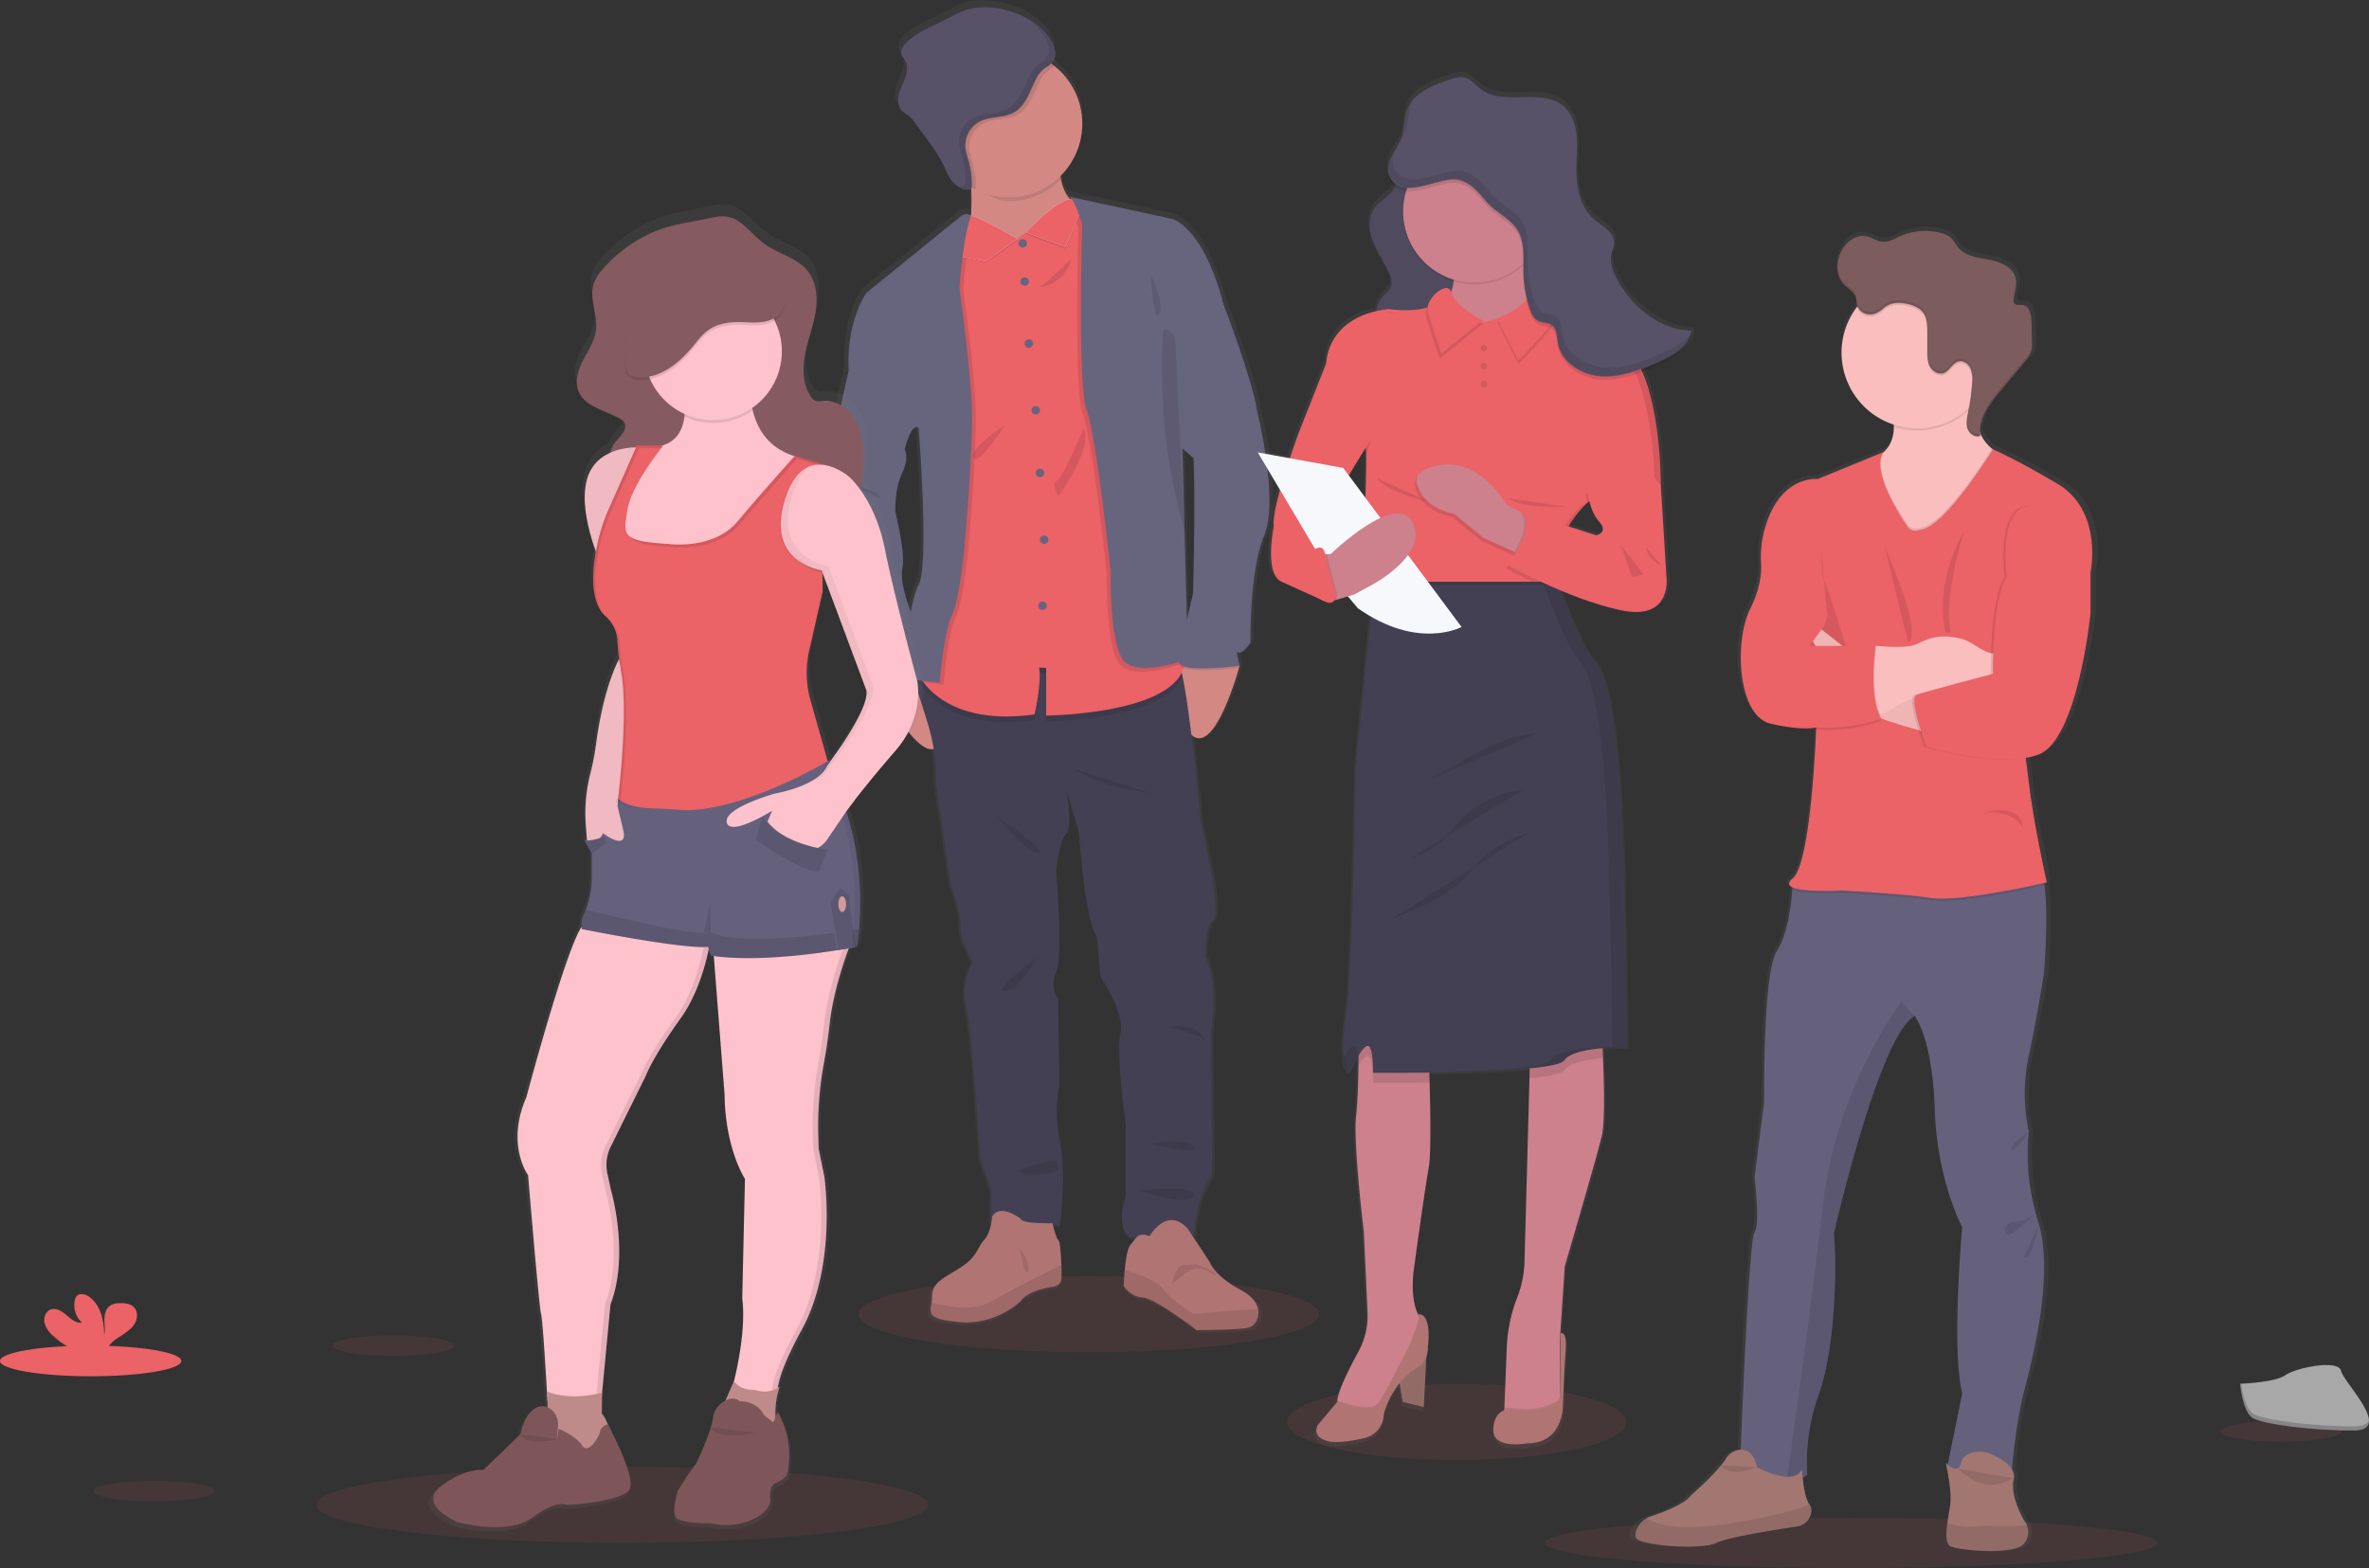 <svg xmlns="http://www.w3.org/2000/svg" xmlns:xlink="http://www.w3.org/1999/xlink" width="1050.652" height="695.545" viewBox="0 0 1050.652 695.545">
  <rect x="0" y="0" width="1050.652" height="695.545" fill="#333333" stroke="none"/>
  <defs>
    <style>
      .cls-1, .cls-7 {
        fill: #eb6267;
      }

      .cls-1, .cls-14, .cls-6 {
        opacity: 0.1;
      }

      .cls-1, .cls-19, .cls-28, .cls-6 {
        isolation: isolate;
      }

      .cls-2 {
        fill: url(#linear-gradient);
      }

      .cls-3 {
        fill: #d38884;
      }

      .cls-4 {
        fill: #444053;
      }

      .cls-5 {
        fill: #b07473;
      }

      .cls-8 {
        fill: #67647e;
      }

      .cls-9 {
        fill: #585268;
      }

      .cls-10 {
        fill: #e1e7ef;
      }

      .cls-11 {
        fill: url(#linear-gradient-2);
      }

      .cls-12 {
        fill: #a27772;
      }

      .cls-13 {
        fill: #cc818c;
      }

      .cls-15 {
        fill: #f6f8fb;
      }

      .cls-16 {
        fill: url(#linear-gradient-3);
      }

      .cls-17 {
        fill: #65617d;
      }

      .cls-18 {
        fill: #fbbebe;
      }

      .cls-19, .cls-26 {
        opacity: 0.05;
      }

      .cls-20 {
        fill: #7c5c5c;
      }

      .cls-21 {
        fill: url(#linear-gradient-4);
      }

      .cls-22 {
        fill: #fdc2cc;
      }

      .cls-23 {
        fill: #d39999;
      }

      .cls-24 {
        fill: #7e5659;
      }

      .cls-25 {
        fill: #865a61;
      }

      .cls-27 {
        fill: #a8a8a8;
      }

      .cls-28 {
        opacity: 0.2;
      }
    </style>
    <linearGradient id="linear-gradient" x1="0.654" y1="-1.543" x2="0.654" y2="-0.543" gradientUnits="objectBoundingBox">
      <stop offset="0" stop-color="gray" stop-opacity="0.251"/>
      <stop offset="0.54" stop-color="gray" stop-opacity="0.122"/>
      <stop offset="1" stop-color="gray" stop-opacity="0.102"/>
    </linearGradient>
    <linearGradient id="linear-gradient-2" x1="0.66" y1="-1.629" x2="0.66" y2="-0.629" xlink:href="#linear-gradient"/>
    <linearGradient id="linear-gradient-3" x1="0.65" y1="-1.888" x2="0.65" y2="-0.888" xlink:href="#linear-gradient"/>
    <linearGradient id="linear-gradient-4" x1="-0.969" y1="-1.853" x2="-0.969" y2="-0.853" xlink:href="#linear-gradient"/>
  </defs>
  <g id="Group_72" data-name="Group 72" transform="translate(-721.184 -691.326)">
    <ellipse id="Ellipse_68" data-name="Ellipse 68" class="cls-1" cx="75.23" cy="16.89" rx="75.23" ry="16.89" transform="translate(1292.034 1305.201)"/>
    <ellipse id="Ellipse_69" data-name="Ellipse 69" class="cls-1" cx="135.72" cy="11.14" rx="135.72" ry="11.14" transform="translate(1406.354 1364.591)"/>
    <ellipse id="Ellipse_70" data-name="Ellipse 70" class="cls-1" cx="135.72" cy="16.89" rx="135.72" ry="16.89" transform="translate(861.424 1341.951)"/>
    <ellipse id="Ellipse_71" data-name="Ellipse 71" class="cls-1" cx="102.12" cy="16.89" rx="102.12" ry="16.89" transform="translate(1101.954 1257.401)"/>
    <path id="Path_134" data-name="Path 134" class="cls-2" d="M1280.384,872.481c-2.16-14.54-15.37-48.47-15.37-48.47h0q-.345-1.5-.78-3c-9.37-32.2-22.34-35-22.34-35l-46.46-10a3.6,3.6,0,0,1,1,.93,6.424,6.424,0,0,0-.73.11,18.2,18.2,0,0,1-4.07-8.8c-.09-.48-.17-1-.23-1.49a32.68,32.68,0,0,0-2.66-49.13c-.49-.38-1-.75-1.49-1.1,2.19-2.33,2.26-5.57.62-8.81-3.66-7.6-11.62-12.41-19.8-14.76-6.25-1.79-13-2.37-19.22-.41-3.53,1.12-6.75,3-10.06,4.67-6.17,3.08-13,5.52-17.61,10.59-1.08,1.18-2.08,2.69-1.76,4.25.24,1.16,1.16,2.06,1.75,3.09,1.33,2.31,1,5.22.09,7.74s-2.24,4.86-2.87,7.44-.39,5.62,1.55,7.47a32.754,32.754,0,0,0,2.9,2,15.215,15.215,0,0,1,2.77,3.11q2.76,3.7,5.5,7.43a76.578,76.578,0,0,1,6.89,10.47c1.37,2.7,2.43,5.58,4.26,8a11.873,11.873,0,0,0,1.83,1.92l-.54-.21a8.329,8.329,0,0,0,6.11,2.49h.28a1.683,1.683,0,0,0,1.12-.46v1c.11,3.57.09,7.37-.16,10.94l-.43-.22a3.75,3.75,0,0,0-4,.42l-42.77,34.32s-9.3,12.72-8,34.68l-7.5,32.93s-9.37,27.94-2.16,47.89,11.39,31.36,11.39,31.36,2.88,22.67,7.21,24.52,6.2,2.85,6.2,2.85l.86,5.42h0s.29.53.8,1.42c3.15,5.48,14.82,24.82,21.6,22.75a86.706,86.706,0,0,1,1.1,15.89l6.71,45.05s4.68,12.25,4.39,18.67,5.46,15.57,5.46,15.57a29.752,29.752,0,0,0-2.88,20.95c2.74,12,6.2,67.28,6.2,67.28l5,13.4-.14,15.71a15.011,15.011,0,0,1-3.1,7c-3.24,3.52-3,7.59-10.81,12.4s-12.76,6.63-12.76,13a16.824,16.824,0,0,1-.24,2.65c-.72,4.68-2.12,7.22,12.24,8.58,16.87,1.6,28.12-9.4,28.12-9.4s2.48-4.5,14.16-6.32c0,0,4-.21,4.21-3.74.08-1.22.06-3.55,0-6.12-.19-4.89-.66-10.6-1.28-10.88-.78-.35-2.14-5.27-2.61-7.05h3.25s3-22.67,0-37.35-.29-25.09-.29-25.09l-.58-38.77s-4-4.28-.86-11.84,0-44.9,0-44.9,1.16-13.4,4.47-16.54.16-19.63,0-20.49l5.9,19.79s2.59,39.34,8.08,46.46l1.58,17.82s11.24,16.4,9.08,25.23,2.31,40.77,2.31,40.77v32.65s-5.05,13.11,2,17.82l3-.12c-1,.93-1.77,2.33-2.94,3.54-1.35,1.39-2.12,6.68-2.55,11.23-.36,3.85-.48,7.16-.48,7.16s3,4.8,8.65,5.13,24.27,14.49,24.27,14.49,18.39,0,23.15-1l.28-.07a6.25,6.25,0,0,0,3.59-2.93,7.505,7.505,0,0,0,.86-5.39c-.59-2.81-2.82-5.89-7.76-8.51-12.29-6.48-14.12-12.55-14.12-12.55l-8.07-12.11h1.15s-.71-12.83,8.07-27.23l-.57-63.43s3.6-21.81-2.59-33.65c0,0-.51-12.54,3.63-16.39s-5.51-42.76-5.51-42.76-2-20.89-4.35-39.95h0c9.73,9.23,19.82-24,21.52-29.91h.25l-.11-.43c.07-.28.11-.42.11-.42h0s-2.16-7.68-.58-6.12,5.48-4.28,5.48-4.28-.58-31.79,6.2-47.81S1280.384,872.481,1280.384,872.481Zm-29,20.23.05-.09c1,19.41-.19,60.83-.19,60.83s-1.34,5.31-2.77,11.56l-1-39.35h0l-1-37.07Zm-124.11-13.38s4.9,61.29,0,70.13c-1.39,2.52-2.56,7-3.53,12.11-1.62-4.25-5.05-14.23-3.82-19.52,1.59-6.84-3.17-24.81-3.17-25.23s-.43-10,3-17.32,1.18-10.49,1.18-10.49S1123.814,877.011,1127.274,879.331Z"/>
    <path id="Path_135" data-name="Path 135" class="cls-3" d="M1139.214,1017.371c-4.27,18.77-21.25-9.61-25.12-16.42-.5-.89-.78-1.41-.78-1.41l1.84-8.63,9.73-4a27.155,27.155,0,0,1,4.36,2.84C1134.574,993.941,1142.5,1002.831,1139.214,1017.371Z"/>
    <path id="Path_136" data-name="Path 136" class="cls-3" d="M1270.944,986.661a1.311,1.311,0,0,1-.11.42,2.123,2.123,0,0,1-.13.45c-1.67,5.86-11.57,38.85-21.13,29.69-10.46-10-5.38-33.12-5.38-33.12h.07l22-2.25,4.36,4.48h0Z"/>
    <path id="Path_137" data-name="Path 137" class="cls-4" d="M1258.214,1149.011l.56,63c-8.63,14.3-7.92,27-7.92,27l-28.44,1.12c-6.94-4.67-2-17.68-2-17.68v-32.44s-4.39-31.69-2.27-40.47-8.91-25-8.91-25l-1.56-17.69c-5.38-7.07-7.93-46.12-7.93-46.12l-5.77-19.72c.16.85,3.16,17.31,0,20.34s-4.39,16.41-4.39,16.41,3.11,37.08,0,44.57.84,11.75.84,11.75l.57,38.49s-2.69,10.33.28,24.9,0,37.08,0,37.08h-30.51l.14-15.71-4.94-13.3s-3.4-54.9-6.09-66.79a29.84,29.84,0,0,1,2.82-20.8s-5.65-9.05-5.37-15.42-4.36-18.52-4.36-18.52l-6.58-44.71a86.889,86.889,0,0,0-3.26-25.47c-3.82-12.74-9.48-29.44-9.48-29.44l6.39.57,32.24,2.87s78.39-5.27,81.9-.89a14.737,14.737,0,0,1,1.48,4.57c3.52,15.81,8.17,65.34,8.17,65.34s9.48,38.63,5.41,42.45-3.57,16.26-3.57,16.26C1261.764,1127.311,1258.214,1149.011,1258.214,1149.011Z"/>
    <path id="Path_138" data-name="Path 138" class="cls-5" d="M1191.944,1258.441c-.22,3.51-4.13,3.72-4.13,3.72-11.46,1.8-13.9,6.26-13.9,6.26s-11,10.93-27.59,9.34c-14.1-1.36-12.73-3.87-12-8.52a17.554,17.554,0,0,0,.23-2.62c0-6.37,4.88-8.18,12.52-13s7.43-8.81,10.61-12.31,3.51-10.29,3.51-10.29c3.6-6.27,12.73,1,12.73,1,.43,2.22,14,1.91,14,1.91s1.8,7.22,2.73,7.64c.61.28,1.07,5.94,1.25,10.8C1192,1254.921,1192.024,1257.231,1191.944,1258.441Z"/>
    <path id="Path_139" data-name="Path 139" class="cls-6" d="M1191.944,1258.441c-.22,3.51-4.13,3.72-4.13,3.72-11.46,1.8-13.9,6.26-13.9,6.26s-11,10.93-27.59,9.34c-14.1-1.36-12.73-3.87-12-8.52,6.3,1.56,18.34,3.74,25.37-.08,9.77-5.3,16.78-9,16.78-9l15.44-7.77C1192,1254.921,1192.024,1257.231,1191.944,1258.441Z"/>
    <path id="Path_140" data-name="Path 140" class="cls-5" d="M1278.314,1277.331a6.1,6.1,0,0,1-3.52,2.91l-.27.07c-4.67,1-22.72,1-22.72,1s-18.25-14.11-23.77-14.43-8.49-5.1-8.49-5.1.11-3.28.46-7.1c.43-4.52,1.18-9.77,2.51-11.15,2.44-2.55,3-6,8.49-3.82,0,0,7.84-13.82,17.08-3.14l9.56,14.5s1.8,6,13.91,12.51c4.84,2.6,7,5.66,7.61,8.45A7.451,7.451,0,0,1,1278.314,1277.331Z"/>
    <path id="Path_141" data-name="Path 141" class="cls-6" d="M1278.314,1277.331c-1.08.91-2.27,1.89-3.52,2.91l-.27.07c-4.67,1-22.72,1-22.72,1s-18.25-14.11-23.77-14.43-8.49-5.1-8.49-5.1.11-3.28.46-7.1c5.62,1.68,14.13,4.65,16.41,7.85,3.5,4.87,14.13,11.67,14.13,11.67s19.82-1.91,28.62-2.17A7.451,7.451,0,0,1,1278.314,1277.331Z"/>
    <path id="Path_142" data-name="Path 142" class="cls-3" d="M1201.184,783.541l-26.1,27.59s-31.63-2.33-26.11-11.67c2.81-4.76,3.25-14.72,3-23.38-.23-8.35-1.09-15.46-1.09-15.46s44.36-22.08,41-1.49a33.874,33.874,0,0,0-.12,11.75C1193.654,781.281,1201.184,783.541,1201.184,783.541Z"/>
    <path id="Path_143" data-name="Path 143" class="cls-6" d="M1191.844,759.131a33.874,33.874,0,0,0-.12,11.75,32.558,32.558,0,0,1-23.22,9.69c-6,0-12.49-4.93-17.34-7.78-.23-8.36-.28-12.17-.28-12.17S1195.244,738.541,1191.844,759.131Z"/>
    <path id="Path_144" data-name="Path 144" class="cls-3" d="M1201.184,746.181a32.689,32.689,0,1,1-12.3-25.54A32.691,32.691,0,0,1,1201.184,746.181Z"/>
    <path id="Path_145" data-name="Path 145" class="cls-6" d="M1245.654,991.511c-8.14,19.37-60.5,19.77-60.5,19.77v-21.12l-3.17-.21c1.37,6.05-1.92,20.8-1.92,20.8-41.38,5.84-51.47-17.74-51.47-17.74l1.44-8.07,32.24,2.87s78.39-5.27,81.9-.89A14.735,14.735,0,0,1,1245.654,991.511Z"/>
    <path id="Path_146" data-name="Path 146" class="cls-7" d="M1185.154,1008.731v-21.12l-3.17-.2c1.37,6-1.92,20.8-1.92,20.8-31.14,4.39-44.56-7.87-49.29-14.21a19.331,19.331,0,0,1-2.18-3.52l12.64-71.1,3-104.64,4.53-18.36,1.05-8.81v-.1h.11l3.22,1.38,19.27,8.33,21.89-16.53.32-.23,1.09-.83,1.81,1.45,4.5,3.61,14.43,93.19s25,71.75,29.68,100.71c.19,1.16.34,2.24.46,3.25C1249.684,1008.241,1185.154,1008.731,1185.154,1008.731Z"/>
    <circle id="Ellipse_72" data-name="Ellipse 72" class="cls-8" cx="1.86" cy="1.86" r="1.86" transform="translate(1172.894 797.381)"/>
    <circle id="Ellipse_73" data-name="Ellipse 73" class="cls-8" cx="1.86" cy="1.86" r="1.86" transform="translate(1173.754 814.361)"/>
    <circle id="Ellipse_74" data-name="Ellipse 74" class="cls-8" cx="1.86" cy="1.86" r="1.86" transform="translate(1175.614 841.851)"/>
    <circle id="Ellipse_75" data-name="Ellipse 75" class="cls-8" cx="1.86" cy="1.86" r="1.86" transform="translate(1178.684 871.461)"/>
    <circle id="Ellipse_76" data-name="Ellipse 76" class="cls-8" cx="1.86" cy="1.86" r="1.86" transform="translate(1180.544 899.261)"/>
    <circle id="Ellipse_77" data-name="Ellipse 77" class="cls-8" cx="1.86" cy="1.86" r="1.86" transform="translate(1182.404 928.871)"/>
    <circle id="Ellipse_78" data-name="Ellipse 78" class="cls-8" cx="1.86" cy="1.86" r="1.86" transform="translate(1181.664 958.161)"/>
    <path id="Path_147" data-name="Path 147" class="cls-6" d="M1151.054,929.721s-2.08,27.23-5.9,35.15-5.52,30.14-5.52,30.14l-8.87-1a19.331,19.331,0,0,1-2.18-3.52l12.64-71.1,3-104.64,4.54-18.37,1.05-8.81.12-.05a3.581,3.581,0,0,1,3.16.05l.42.22q-.191.54-.36,1.11c-3.46,10.83-4.75,30.79-4.75,30.79s5,36.51,5.52,53.49S1151.054,929.721,1151.054,929.721Z"/>
    <path id="Path_148" data-name="Path 148" class="cls-6" d="M1129.244,989.781a5.16,5.16,0,0,1-.34.66c-3.44,5.81-12.16,9.5-14.81,10.51-.5-.89-.78-1.41-.78-1.41l1.84-8.63,9.73-4A27.24,27.24,0,0,1,1129.244,989.781Z"/>
    <path id="Path_149" data-name="Path 149" class="cls-8" d="M1105.674,850.821l-8.07,4.81-7.35,32.69s-9.2,27.73-2.13,47.54,11.18,31.15,11.18,31.15,2.83,22.5,7.08,24.34,6.08,2.83,6.08,2.83l.85,5.38s11.52-3.91,15.59-10.8-3-24-3-24-6.08-14.58-4.52-21.37-3.12-24.62-3.12-25-.42-9.91,3-17.2,1.14-10.4,1.14-10.4l-2.13-20.8Z"/>
    <path id="Path_150" data-name="Path 150" class="cls-6" d="M1246.324,985.391s-21.37,8.06-28.16,1-6.09-40.19-6.09-40.19-6.5-61.13-10.61-71.17-2-82.5-2-82.5-2.76-9.37-5.17-11.82a2.653,2.653,0,0,0-.51-.41l.83.18,2.9.62,4.5,3.61,14.43,93.19s25,71.75,29.68,100.71Z"/>
    <path id="Path_151" data-name="Path 151" class="cls-6" d="M1270.944,987.511h-.24c-2.69.35-26.43,3.22-26.53-1.72a14.374,14.374,0,0,1,.09-1.71l22-2.25,4.36,4.48h0c.08.29.14.54.2.74Z"/>
    <path id="Path_152" data-name="Path 152" class="cls-8" d="M1248.164,818.081l15.6,8.14s13,33.66,15.08,48.09c0,0,9.63,38.66,3,54.56s-6.08,47.46-6.08,47.46-3.82,5.8-5.38,4.25.57,6.08.57,6.08-26.67,3.54-26.78-1.7,6.12-30.28,6.12-30.28,1.7-59.57-.71-68.91S1248.164,818.081,1248.164,818.081Z"/>
    <path id="Path_153" data-name="Path 153" class="cls-6" d="M1201.614,881.531s-8.78,21.5-11.61,22.92.57,7.07.57,7.07S1206.564,889.171,1201.614,881.531Z"/>
    <path id="Path_154" data-name="Path 154" class="cls-6" d="M1196.374,806.111c.1-.41-10.47,10.37-13.3,12S1193.4,818.011,1196.374,806.111Z"/>
    <path id="Path_155" data-name="Path 155" class="cls-6" d="M1166.944,879.831s-16.13,10.43-14,14.56S1166.944,879.831,1166.944,879.831Z"/>
    <path id="Path_156" data-name="Path 156" class="cls-6" d="M1196.234,1032.081s13.73,8.83,35.09,11Z"/>
    <path id="Path_157" data-name="Path 157" class="cls-6" d="M1163.264,1053.311s12.73,16,18.54,16.41S1163.264,1053.311,1163.264,1053.311Z"/>
    <path id="Path_158" data-name="Path 158" class="cls-6" d="M1181.094,1116.011c-.57.28-7.22,14.43-14,14.86S1181.094,1116.011,1181.094,1116.011Z"/>
    <path id="Path_159" data-name="Path 159" class="cls-6" d="M1240.094,1147.011s12.62-2.83,15.43,6.22C1255.524,1153.2,1254.674,1150.371,1240.094,1147.011Z"/>
    <path id="Path_160" data-name="Path 160" class="cls-6" d="M1231.6,1198.771s15.29-3.12,18.54,1.13S1231.6,1198.771,1231.6,1198.771Z"/>
    <path id="Path_161" data-name="Path 161" class="cls-6" d="M1188.354,1206.011c0,.14-15.56,3.12-15,5.1s16.6,1.7,17.17-1.42a3,3,0,0,0-2.13-3.67Z"/>
    <path id="Path_162" data-name="Path 162" class="cls-6" d="M1226.514,1219.431s25.57-3.12,24,2.26S1226.514,1219.431,1226.514,1219.431Z"/>
    <path id="Path_163" data-name="Path 163" class="cls-6" d="M1092.654,904.451c.14.42,16.84,2.69,19.1,8.07,0,0-16.41-7.65-19-7.65"/>
    <path id="Path_164" data-name="Path 164" class="cls-6" d="M1116.144,948.171s-13.87,4.39-12.88,11S1101.854,956.111,1116.144,948.171Z"/>
    <path id="Path_165" data-name="Path 165" class="cls-6" d="M1109.684,981.851s5.05-6.93,9.86-5.66S1109.684,981.851,1109.684,981.851Z"/>
    <path id="Path_166" data-name="Path 166" class="cls-6" d="M1188.884,720.641a7.887,7.887,0,0,1-1.62,1.21c-4,2.33-5.1,5.92-7,10.06-1.77,3.79-3.72,7.8-7.29,9.95-4.61,2.78-10.68,1.76-15.47,4.18a12,12,0,0,0-6.4,11.83,34.037,34.037,0,0,0,1.36,5.42,38.652,38.652,0,0,1,1.46,11.77,2.044,2.044,0,0,1,0,.35,32.68,32.68,0,1,1,35-54.77Z"/>
    <path id="Path_167" data-name="Path 167" class="cls-9" d="M1188.034,710.8c-3.59-7.54-11.4-12.32-19.43-14.65-6.13-1.77-12.79-2.35-18.87-.4-3.47,1.1-6.62,3-9.87,4.63-6.06,3.06-12.72,5.48-17.28,10.51-1.07,1.17-2,2.67-1.73,4.22.23,1.15,1.13,2,1.71,3.06,1.31,2.3,1,5.19.09,7.69s-2.2,4.82-2.82,7.39-.38,5.58,1.52,7.41a27.7,27.7,0,0,0,2.86,2,15.034,15.034,0,0,1,2.71,3.08l5.4,7.38a74.8,74.8,0,0,1,6.76,10.39c1.34,2.68,2.38,5.54,4.18,7.93s4.6,4.31,7.58,4.05a1.471,1.471,0,0,0,1.2-.57,1.587,1.587,0,0,0,.15-.75,38.383,38.383,0,0,0-1.43-11.73,33.815,33.815,0,0,1-1.36-5.42,12.048,12.048,0,0,1,6.4-11.83c4.8-2.42,10.87-1.4,15.47-4.17,3.58-2.16,5.53-6.17,7.29-10,1.93-4.14,3-7.73,7-10.06S1190.024,714.771,1188.034,710.8Z"/>
    <path id="Path_168" data-name="Path 168" class="cls-6" d="M1173.394,1245.071s5,6.37,3.7,10S1173.394,1245.071,1173.394,1245.071Z"/>
    <path id="Path_169" data-name="Path 169" class="cls-6" d="M1241.044,1261.011s1.11-8.54,5.56-8.62,4.67-.46,8.07.85,6.59,3.34,5.57,3.64-5.85-4.88-10.81-2.23A35.7,35.7,0,0,0,1241.044,1261.011Z"/>
    <path id="Path_170" data-name="Path 170" class="cls-6" d="M1158.474,807.891l14-9.81s-20.48-12.1-22.92-10.4-4.12,17-4.12,17Z"/>
    <path id="Path_171" data-name="Path 171" class="cls-10" d="M1158.414,807.261l14-10s-20.48-12.1-22.92-10.4-4.12,17.84-4.12,17.84Z"/>
    <path id="Path_172" data-name="Path 172" class="cls-7" d="M1158.414,807.261l14-10s-20.48-12.1-22.92-10.4-4.12,17.84-4.12,17.84Z"/>
    <path id="Path_173" data-name="Path 173" class="cls-8" d="M1151.814,786.941l-.42-.21a3.63,3.63,0,0,0-3.93.41l-42,34.07s-9.13,12.63-7.86,34.42l24.77,35.09s2.83-11.88,6.22-9.62c0,0,4.81,60.85,0,69.62s-6.93,41.6-6.93,41.6l16.27,1.84s1.7-22.22,5.52-30.14,5.9-35.15,5.9-35.15,3.44-39.56,2.87-56.54-5.52-53.49-5.52-53.49S1148.094,797.441,1151.814,786.941Z"/>
    <path id="Path_174" data-name="Path 174" class="cls-6" d="M1193.654,801.691l-17.45-6.46s22.22-24.34,25-10.84Z"/>
    <path id="Path_175" data-name="Path 175" class="cls-10" d="M1193.654,800.841l-17.45-6.46s22.22-24.34,25-10.84Z"/>
    <path id="Path_176" data-name="Path 176" class="cls-7" d="M1193.654,800.841l-17.45-6.46s22.22-24.34,25-10.84Z"/>
    <path id="Path_177" data-name="Path 177" class="cls-6" d="M1193.084,780.131a1,1,0,0,1,.72.16Z"/>
    <path id="Path_178" data-name="Path 178" class="cls-8" d="M1194.764,778.441l46.3,10s12.74,2.83,21.94,34.81-12.6,71.16-12.6,71.16l-4.81-4.09,2.41,93.39s-21.37,8.06-28.16,1-6.08-40.22-6.08-40.22-6.51-61.12-10.62-71.17-2-82.49-2-82.49S1197.364,777.881,1194.764,778.441Z"/>
    <path id="Path_179" data-name="Path 179" class="cls-6" d="M1237.124,837.951c-.65.6-1.41,28.86,1.42,50.37a274.546,274.546,0,0,0,8,38.77l-4.2-86.17S1239.1,836.111,1237.124,837.951Z"/>
    <path id="Path_180" data-name="Path 180" class="cls-6" d="M1231.464,813.611c1.13.71,6.09,12.45,3.82,17.26S1231.464,813.611,1231.464,813.611Z"/>
    <path id="Path_181" data-name="Path 181" class="cls-6" d="M1187.764,710.8a25.566,25.566,0,0,0-10.18-10.66,24.208,24.208,0,0,1,7.63,9c2,4,1.41,8-2.48,10.19s-5.1,5.92-7,10.06c-1.77,3.79-3.72,7.8-7.3,10-4.6,2.78-10.67,1.75-15.47,4.17a12.079,12.079,0,0,0-6.4,11.84,34.053,34.053,0,0,0,1.37,5.41,38.686,38.686,0,0,1,1.46,11.77,1.584,1.584,0,0,1-.16.75,1.429,1.429,0,0,1-1.19.57,6.886,6.886,0,0,1-3.49-.65,8.119,8.119,0,0,0,6,2.35,1.179,1.179,0,0,0,1.337-1,1.162,1.162,0,0,0,0-.322,38.4,38.4,0,0,0-1.45-11.77,32.85,32.85,0,0,1-1.37-5.42,12.049,12.049,0,0,1,6.4-11.83c4.8-2.42,10.87-1.4,15.47-4.17,3.58-2.16,5.53-6.17,7.29-10,1.93-4.14,3-7.73,7-10.06S1189.764,714.771,1187.764,710.8Z"/>
    <path id="Path_182" data-name="Path 182" class="cls-11" d="M1472.634,836.381c-13.78-.27-25.94-10-32.83-21.89a22,22,0,0,1-3.32-9.37,10.832,10.832,0,0,1,.38-2.24,23.251,23.251,0,0,0,1-3.43,6.074,6.074,0,0,0,0-1.4v-.08c.33-2.53-1.16-5-3-6.73s-4.15-3-6.07-4.72c-5.92-5.2-7.72-13.54-7.83-21.48v-.42c.07-3.4.34-6.81.31-10.21a42.921,42.921,0,0,0-.25-5.78c-.57-4.81-2.4-9.71-6.18-12.78-9.86-8-26.44.33-36.65-7.23-2.48-1.85-4.49-4.58-7.5-5.3-2.27-.55-4.63.19-6.85.93-7.52,2.48-15.91,5.74-18.85,13-1.68,4.17-1.21,8.93-2.75,13.15-1,2.83-2.91,5.26-4.3,7.94a12.434,12.434,0,0,0-1.6,6.63,7.478,7.478,0,0,0,.49,3.53,9,9,0,0,0,2.45,3.51,11.612,11.612,0,0,1-1.46,2.34c-1.92,2.35-4.87,4-6.87,6.34-3.7,4.29-3.56,10.12-1.74,15.16s5.11,9.63,7.38,14.54c1,2.13,1.76,4.51.75,6.63-.71,1.47-2.18,2.59-3.32,3.86a12.128,12.128,0,0,0-3,6.7c-22.51,5.14-22.53,23.23-22.53,23.23h0l-12.16,30.58s-1.95,5.15-4.24,11.95l-14.39-2.58,10,16.74c-1.89,6.82-3.23,13.14-2.79,16.32,0,0-4.47,21,3.48,24.67l17.54,7.89a10.4,10.4,0,0,0,2.43,1.09l.71.32a1.88,1.88,0,0,0,1.64,0h.24a2.354,2.354,0,0,0,1-.15,2,2,0,0,0,.88-.95.281.281,0,0,1,0-.1l5.25-1.52,4.45,5.27c2,1.41,4,2.63,5.89,3.73l-6.89,68.42s-1.11,91-4.47,111.74c-1.24,7.68-1.25,12.92-.78,16.48l-.13.22c.83,5.85,3,7,3,7v-.08a.659.659,0,0,0,.13.08,58.829,58.829,0,0,1,3.6-7.72v1.5c-.07,7.72-.31,18.53-1.11,25.56-1.36,12,3.48,51.55,3.48,51.55l1.67,36a33.278,33.278,0,0,1-4.1,17.54c-4,7.19-9.11,17.31-9.48,21.8a4.444,4.444,0,0,0,0,.73h0l-8.58,10.32s-3.35,5.18,4.22,7.27c4.07,1.13,11.09,0,16.73-1.33a11.181,11.181,0,0,0,8.67-10.88,38.485,38.485,0,0,1,7.08-13.59l1.41,8.29,9.44,2.34,1.21-22.72a10.015,10.015,0,0,0,.65-4h0c1.86-16.16-4.38-14.71-4.38-14.71a.87.87,0,0,1,.3.56l-.3-.55h0c-3.83-7.56-2-20-2-20s5-36,6.71-45.51c1.23-6.72.72-28.72.31-41a14.659,14.659,0,0,0-.05-1.49c14.64-.19,32.58-.68,45.17-1.9v1.48l-2.32,85.05a46.719,46.719,0,0,1-3.26,15.82.862.862,0,0,1-.11.29,68.994,68.994,0,0,0-4.61,22.29l-1.08,27v.75h0c-1.88.72-4.85,2.81-4.93,8.87-.13,8.88,15.52,5.92,15.52,5.92,15.64,0,15.77-16.28,15.77-16.28s.49-14.93,1.24-24.92-2.36-7.79-2.36-7.79l-.24,28.42V1288.2l.24-3.61v-.1h0v-.77l1.97-29.31s14.41-48.84,16.64-58.21c1.59-6.66.93-26.72.41-37.81a8.821,8.821,0,0,0-.08-1.47c4.47-.4,8.42-.44,10-.44h.73s-.74-78.44-2.61-108-4.84-56.61-12.29-64.75c-4.5-4.92-10.77-20.11-15-31.36a156.836,156.836,0,0,0,27.57,9c23.59,4.94,20.36-15.54,20.36-15.54l-2.39-38.73h.16a197.559,197.559,0,0,0-2.6-30.28c-1.25-7.68-3.16-15.62-6.08-22,2.56-1,5.09-2.07,7.57-3.17,6.41-2.83,13.63-6.84,14.55-13.75h-.31A8.983,8.983,0,0,0,1472.634,836.381Zm-146.23,56h0c.05,4-.1,10.94-.34,18.61l-7.49-10,7.51-12.18Zm103.48,35.44-12.48-4a55.963,55.963,0,0,1,7.71-9.54l1.08-1-.39.08.6-.55.36-.08-.57.55.68-.14a21.288,21.288,0,0,0,4.25,8.55c4.48,4.89-1.23,6.13-1.23,6.13Z"/>
    <path id="Path_183" data-name="Path 183" class="cls-12" d="M1354.074,1287.811l-1.46,27.68-9.31-2.33-1.96-11.51Z"/>
    <path id="Path_184" data-name="Path 184" class="cls-6" d="M1354.074,1287.811l-1.46,27.68-9.31-2.33-1.96-11.51Z"/>
    <path id="Path_185" data-name="Path 185" class="cls-13" d="M1388.244,1319.161l14.2,2.94,10.53-9.3v-26.21l.24-3.58v-.11h0v-.76l1.96-29.13s14.21-48.49,16.42-57.8c1.56-6.6.91-26.52.39-37.53-.21-4.51-.39-7.53-.39-7.53l-31.35-7.59-.66,24.1-2.29,84.44a46.788,46.788,0,0,1-3.21,15.71l-.11.29a68.711,68.711,0,0,0-4.55,22.12l-1.06,26.85v.74Z"/>
    <path id="Path_186" data-name="Path 186" class="cls-6" d="M1413.214,1282.161v.74h0v-.74Z"/>
    <path id="Path_187" data-name="Path 187" class="cls-6" d="M1388.244,1319.161l14.2,2.94,10.53-9.3v-2.23a3,3,0,0,1-1.51,2.4l-.15.09a28.294,28.294,0,0,1-15.94,3.15l-5.54-.47a5.215,5.215,0,0,0-1.47.36v.74Z"/>
    <path id="Path_188" data-name="Path 188" class="cls-5" d="M1411.314,1313.791l.15-.08a3,3,0,0,0,1.53-2.6l.23-28.21s3.06-2.19,2.32,7.73-1.22,24.74-1.22,24.74-.12,16.16-15.55,16.16c0,0-15.43,2.94-15.31-5.88s6.37-9.18,6.37-9.18l5.54.48A28.228,28.228,0,0,0,1411.314,1313.791Z"/>
    <path id="Path_189" data-name="Path 189" class="cls-13" d="M1314.284,1313.161c.36,6.37,19.1,2.69,19.1,2.69l12.61-24.48s10.53-8.09,5.26-15.19a11.4,11.4,0,0,1-.77-1.21l-.05-.06h0c-.11-.18-.21-.37-.31-.57h0c-3.78-7.5-1.92-19.8-1.92-19.8s4.89-35.76,6.61-45.19c1.21-6.66.71-28.51.31-40.73-.16-5.08-.31-8.49-.31-8.49l-31.11-8.33v9.28c-.07,7.67-.31,18.4-1.1,25.38-1.34,11.87,3.43,51.18,3.43,51.18l1.65,35.77a33.132,33.132,0,0,1-4,17.41c-3.9,7.14-9,17.2-9.35,21.65A4.293,4.293,0,0,0,1314.284,1313.161Z"/>
    <path id="Path_190" data-name="Path 190" class="cls-6" d="M1314.284,1313.161c.36,6.37,19.1,2.69,19.1,2.69l12.61-24.48s10.53-8.09,5.26-15.19a11.4,11.4,0,0,1-.77-1.21c-.17,3.71-4.24,13-4.24,13s-10.41,20.83-13.72,25.6-17.69-.89-18.23-1.09A4.406,4.406,0,0,0,1314.284,1313.161Z"/>
    <path id="Path_191" data-name="Path 191" class="cls-5" d="M1350.124,1274.311s6.16-1.43,4.32,14.61h0a10.331,10.331,0,0,1-4.87,9.17c-4.41,2.77-11.21,8.73-14.65,20.32h0a11.081,11.081,0,0,1-8.55,10.8c-5.56,1.3-12.49,2.44-16.5,1.32-7.47-2.08-4.16-7.22-4.16-7.22l8.57-10.17s14.94,5.88,18.24,1.1,13.72-25.59,13.72-25.59S1351.954,1275.661,1350.124,1274.311Z"/>
    <path id="Path_192" data-name="Path 192" class="cls-6" d="M1400.244,1145.531l-.66,24.1c8.35-.81,14.33-1.94,15.35-3.53,2.21-3.42,10.23-4.86,17.05-5.45-.21-4.51-.39-7.53-.39-7.53Z"/>
    <path id="Path_193" data-name="Path 193" class="cls-6" d="M1323.7,1164.011a11.437,11.437,0,0,1,3.43-4.14c3.3-1.83,2.94,11.76,2.94,11.76s11,.1,25.05-.08c-.16-5.08-.31-8.5-.31-8.5l-31.11-8.32S1323.764,1158.591,1323.7,1164.011Z"/>
    <path id="Path_194" data-name="Path 194" class="cls-4" d="M1320.154,1167.231s3.68-10,7-11.78,2.94,11.75,2.94,11.75,80.82.74,84.86-5.51,27.55-5.88,27.55-5.88-.73-77.88-2.57-107.26-4.77-56.21-12.12-64.29c-4.75-5.23-11.51-22.15-15.69-33.43-2.27-6.16-3.78-10.65-3.78-10.65l-77.14,4.4-.63,6.25-8.19,81.92s-1.1,90.37-4.41,110.94S1320.154,1167.231,1320.154,1167.231Z"/>
    <g id="Group_64" data-name="Group 64" class="cls-14">
      <path id="Path_195" data-name="Path 195" d="M1408.674,1161.691c4-6.24,27.55-5.88,27.55-5.88s-.73-77.88-2.57-107.26-4.77-56.21-12.12-64.29c-4.77-5.25-11.51-22.15-15.69-33.43-1.91-5.18-3.28-9.17-3.66-10.31l6-.34s1.51,4.49,3.79,10.65c4.18,11.28,10.93,28.2,15.68,33.43,7.35,8.08,10.29,34.9,12.12,64.29s2.58,107.26,2.58,107.26-23.51-.36-27.56,5.88c-3.45,5.33-62.92,5.58-80.18,5.53C1356.764,1167.171,1405.554,1166.511,1408.674,1161.691Z"/>
      <path id="Path_196" data-name="Path 196" d="M1320.874,1155.451c1.49-.83,2.23,1.47,2.6,4.26a57.689,57.689,0,0,0-3.47,7.52s-2.13-1.15-3-7C1318.224,1158.141,1319.574,1156.171,1320.874,1155.451Z"/>
    </g>
    <path id="Path_197" data-name="Path 197" class="cls-9" d="M1343.994,751.751c-5.34,7.28.06,17.63-5.67,24.71-1.89,2.34-4.8,4-6.77,6.3-3.65,4.26-3.51,10.05-1.72,15.05s5,9.56,7.28,14.44c1,2.11,1.74,4.48.74,6.58-.7,1.46-2.15,2.57-3.28,3.83-3.68,4.11-3.78,9.82-1.8,14.66s5.76,9,9.49,13.1c1.47,1.61,3.33,3.39,5.78,3.34a8,8,0,0,0,3.63-1.19,37,37,0,0,0,16.84-48.29c-3.1-7.43-8.27-14.55-8.32-22.4,0-6.23,3.2-12.18,3.77-18.38.69-7.54-3.77-19.51-12.87-22.8C1351.694,745.541,1346.7,748.011,1343.994,751.751Z"/>
    <path id="Path_198" data-name="Path 198" class="cls-6" d="M1343.994,751.751c-5.34,7.28.06,17.63-5.67,24.71-1.89,2.34-4.8,4-6.77,6.3-3.65,4.26-3.51,10.05-1.72,15.05s5,9.56,7.28,14.44c1,2.11,1.74,4.48.74,6.58-.7,1.46-2.15,2.57-3.28,3.83-3.68,4.11-3.78,9.82-1.8,14.66s5.76,9,9.49,13.1c1.47,1.61,3.33,3.39,5.78,3.34a8,8,0,0,0,3.63-1.19,37,37,0,0,0,16.84-48.29c-3.1-7.43-8.27-14.55-8.32-22.4,0-6.23,3.2-12.18,3.77-18.38.69-7.54-3.77-19.51-12.87-22.8C1351.694,745.541,1346.7,748.011,1343.994,751.751Z"/>
    <path id="Path_199" data-name="Path 199" class="cls-6" d="M1403.214,1016.561c-10.69.56-20.75,5.16-30.11,10.36s-18.42,11.09-28.49,14.78"/>
    <path id="Path_200" data-name="Path 200" class="cls-6" d="M1396.574,1041.751a44.07,44.07,0,0,0-27.75,13.5c-2.6,2.75-4.84,5.83-7.55,8.47a33.536,33.536,0,0,1-14.88,8.43"/>
    <path id="Path_201" data-name="Path 201" class="cls-6" d="M1398.764,1060.921a48.52,48.52,0,0,0-22.32,13.46c-1.64,1.77-3.13,3.66-4.77,5.43-8.85,9.5-21.35,14.54-33.42,19.31"/>
    <path id="Path_202" data-name="Path 202" class="cls-13" d="M1397.854,795.071a219.408,219.408,0,0,0,2.2,25.52c1,6,2.4,11.4,4.41,13.79,5.88,7-28.65,16.35-28.65,16.35l-20.39-15.8s16.16-14.88,8.63-29.39S1397.854,795.071,1397.854,795.071Z"/>
    <path id="Path_203" data-name="Path 203" class="cls-6" d="M1330.554,950.831h81.55c-2.27-6.16-3.78-10.65-3.78-10.65l-77.14,4.4Z"/>
    <path id="Path_204" data-name="Path 204" class="cls-7" d="M1325.3,949.361h87.19c-2.45-8.77,0-16.88,3.49-23.12a51.078,51.078,0,0,1,9.13-11.84l.6-.55,30.44-6.74,1.64-.36s.25-55.35-19.35-62.95-31.35-17.87-31.35-17.87l-26.93,8.32-19.84-10c-6.37,6.85-23.27,4.16-23.27,4.16-27.67,3.18-27.67,24-27.67,24s16.16,37.71,17.39,37.71S1325.3,949.361,1325.3,949.361Z"/>
    <path id="Path_205" data-name="Path 205" class="cls-6" d="M1355.4,914.171s-17.78-3.94-23.83-10.83"/>
    <path id="Path_206" data-name="Path 206" class="cls-6" d="M1445.054,893.521l-20.62,16.9a34.967,34.967,0,0,0,.68,4l.6-.55,30.44-6.74Z"/>
    <path id="Path_207" data-name="Path 207" class="cls-6" d="M1389.224,943.481s4.51,2.54,11.42,5.88h11.85c-2.45-8.77,0-16.88,3.49-23.12l-20.89-6.76C1402.2,926.091,1389.224,943.481,1389.224,943.481Z"/>
    <path id="Path_208" data-name="Path 208" class="cls-7" d="M1321.624,845.771l-12.24,6.61-12,30.37s-12.49,33.3-11.27,42.12c0,0-4.4,20.82,3.43,24.49l20.4,9.24a1.9,1.9,0,0,0,2.45-2.62c-2.91-5.51-6.11-14.13-1-18.87l-5.88-12.24,21.25-34.78,7.1-12Z"/>
    <path id="Path_209" data-name="Path 209" class="cls-6" d="M1348.854,907.221c1.06,4.32,4.64,11,16.49,13.49l13,10.65,13.83,6.27,5.64,2.55,2.39-17.27-5.43-3-6.33-3.46s-14.28-25.87-36.89-15A5,5,0,0,0,1348.854,907.221Z"/>
    <path id="Path_210" data-name="Path 210" class="cls-13" d="M1349.594,905.751c1.06,4.33,4.63,11,16.48,13.49l13,10.65,13.84,6.27,5.63,2.55,2.39-17.27-5.43-3-6.28-3.43s-14.29-25.87-36.9-14.95A5,5,0,0,0,1349.594,905.751Z"/>
    <circle id="Ellipse_79" data-name="Ellipse 79" class="cls-6" cx="31.59" cy="31.59" r="31.59" transform="translate(1343.484 754.291)"/>
    <circle id="Ellipse_80" data-name="Ellipse 80" class="cls-13" cx="31.59" cy="31.59" r="31.59" transform="translate(1343.484 753.561)"/>
    <path id="Path_211" data-name="Path 211" class="cls-6" d="M1394.644,852.651l-9.5-18.46s13.9-5.62,14.91-12.13,13.32,7.63,10.66,12.32S1394.644,852.651,1394.644,852.651Z"/>
    <path id="Path_212" data-name="Path 212" class="cls-7" d="M1394.644,851.181l-9.5-18.46s13.9-5.62,14.91-12.13,13.32,7.64,10.66,12.32S1394.644,851.181,1394.644,851.181Z"/>
    <path id="Path_213" data-name="Path 213" class="cls-15" d="M1316.894,898.871l52.49,70.57s-19.35,10.53-46-8.32l-11.51-13.72-32.86-55.39Z"/>
    <path id="Path_214" data-name="Path 214" class="cls-13" d="M1306.564,937.241l4.78-.13s29.2-28.34,36.37-14-18.19,27.74-18.19,27.74l-7.71,4.16-10.05,3-6.43-8.63Z"/>
    <path id="Path_215" data-name="Path 215" class="cls-6" d="M1313.614,952.551c.44,1.63.86,3.43.12,4.94a2,2,0,0,1-.87.95,2.227,2.227,0,0,1-1,.14,10.047,10.047,0,0,1-6.59-3.26,30.115,30.115,0,0,1-4.27-6.18c-1.3-2.27-2.65-4.78-2.19-7.36.52-2.81,3-4.76,5.43-6.34,4.84-3.2,5,.53,6.06,4.65S1312.5,948.391,1313.614,952.551Z"/>
    <path id="Path_216" data-name="Path 216" class="cls-7" d="M1312.884,952.551c.43,1.63.86,3.43.12,4.94a2,2,0,0,1-.87.95,2.243,2.243,0,0,1-1,.14,10,10,0,0,1-6.59-3.26,29.734,29.734,0,0,1-4.28-6.18c-1.3-2.27-2.65-4.78-2.18-7.36.51-2.81,3-4.76,5.42-6.34,4.85-3.2,5,.53,6.07,4.65S1311.764,948.391,1312.884,952.551Z"/>
    <path id="Path_217" data-name="Path 217" class="cls-6" d="M1326.774,890.091l2.44-4.13-2.13,7.67Z"/>
    <path id="Path_218" data-name="Path 218" class="cls-6" d="M1392.954,936.161l5.63,2.55,2.39-17.27-5.43-3C1399.294,922.741,1396.014,930.691,1392.954,936.161Z"/>
    <path id="Path_219" data-name="Path 219" class="cls-6" d="M1415.554,916.111s-18.18,1.11-25.9-3.85"/>
    <g id="Group_65" data-name="Group 65" class="cls-14">
      <path id="Path_220" data-name="Path 220" d="M1413.294,927.711a51.184,51.184,0,0,1,9.13-11.85,24.332,24.332,0,0,1,2.69-1.46l28.34-5.82,1.64-.36s.25-55.35-19.34-62.95a117.714,117.714,0,0,1-30.56-17.21l2.15-.66s11.75,10.28,31.35,17.87,19.34,62.95,19.34,62.95h-2.94l-29,5.55s-1.25,1.21-1.63,1.56a56.2,56.2,0,0,0-9.27,12.26,30.736,30.736,0,0,0-2.43,23.24h-3C1407.344,942.061,1409.844,933.951,1413.294,927.711Z"/>
      <path id="Path_221" data-name="Path 221" d="M1335.894,830.011c.47-.07.92-.14,1.41-.19a50.6,50.6,0,0,0,6,.49A54.566,54.566,0,0,1,1335.894,830.011Z"/>
      <path id="Path_222" data-name="Path 222" d="M1377.464,835.721l-17.94-9.08a9.457,9.457,0,0,0,1-.95l18.72,9.47Z"/>
    </g>
    <path id="Path_223" data-name="Path 223" class="cls-7" d="M1445.764,892.011l12,14.7,2.45,39.92s3.18,20.32-20.08,15.42-50.18-20.04-50.18-20.04,13-17.39,5.88-24l33.31,10.78s5.63-1.23,1.22-6.12-5.19-13.72-5.19-13.72Z"/>
    <path id="Path_224" data-name="Path 224" class="cls-6" d="M1451.184,934.181l6.61,7.59A9.529,9.529,0,0,1,1451.184,934.181Z"/>
    <path id="Path_225" data-name="Path 225" class="cls-6" d="M1439.914,932.951l10.29,13.22-5.14,1.23Z"/>
    <path id="Path_226" data-name="Path 226" class="cls-6" d="M1337.344,770.651c-1.13-2.77-.26-6,1.1-8.61s3.23-5.08,4.25-7.89c1.51-4.18,1.05-8.91,2.7-13,2.91-7.25,11.18-10.49,18.59-13,2.19-.73,4.52-1.46,6.76-.92,3,.71,4.95,3.43,7.4,5.26,10.06,7.5,26.42-.76,36.15,7.18,3.72,3,5.53,7.91,6.09,12.68s0,9.61-.06,14.42c-.16,8.42,1.42,17.63,7.72,23.21,1.9,1.68,4.14,2.94,6,4.68s3.32,4.17,3,6.69a23.114,23.114,0,0,1-1,3.4c-1.25,4.39.62,9,2.9,13,6.8,11.77,18.79,21.47,32.38,21.74-.91,6.86-8,10.84-14.35,13.65-8,3.59-16.52,7.11-25.33,6.66s-18-6.09-19.54-14.77c-.53-3-.46-6.61-3-8.17-1.56-.95-3.58-.71-5.26-1.42-2.43-1-3.63-3.73-4.43-6.24a56.19,56.19,0,0,1-2.61-16c-.11-6.44.74-13.47-2.91-18.77-3.38-4.91-9.38-7.4-13.28-11.91-3.6-4.18-7.51-9.22-13.41-10C1359.044,771.371,1342.164,782.461,1337.344,770.651Z"/>
    <path id="Path_227" data-name="Path 227" class="cls-9" d="M1337.344,769.181c-1.13-2.77-.26-6,1.1-8.61s3.23-5.08,4.25-7.89c1.51-4.18,1.05-8.91,2.7-13,2.91-7.26,11.18-10.5,18.59-13,2.19-.73,4.52-1.46,6.76-.92,3,.71,4.95,3.43,7.4,5.26,10.06,7.5,26.42-.76,36.15,7.18,3.72,3,5.53,7.91,6.09,12.69s0,9.6-.06,14.41c-.16,8.42,1.42,17.63,7.72,23.21,1.9,1.68,4.14,2.94,6,4.68s3.32,4.17,3,6.69a23.115,23.115,0,0,1-1,3.4c-1.25,4.39.62,9,2.9,13,6.82,11.73,18.76,21.46,32.35,21.73-.91,6.86-8,10.84-14.35,13.66-8,3.58-16.52,7.1-25.33,6.65s-18-6.09-19.54-14.77c-.53-3-.46-6.61-3-8.17-1.56-.95-3.58-.71-5.26-1.42-2.43-1-3.63-3.73-4.43-6.24a56.107,56.107,0,0,1-2.61-16c-.11-6.44.74-13.47-2.91-18.77-3.38-4.91-9.38-7.4-13.28-11.91-3.6-4.18-7.51-9.22-13.41-10C1359.044,769.9,1342.164,781.011,1337.344,769.181Z"/>
    <path id="Path_228" data-name="Path 228" class="cls-6" d="M1359.764,850.361l18.11-14.7s-12.4-6.72-13.88-12.45-11.4,2.72-10.39,7.86S1359.764,850.361,1359.764,850.361Z"/>
    <path id="Path_229" data-name="Path 229" class="cls-7" d="M1360.474,848.151l18.11-14.69s-12.4-6.72-13.82-12.45-11.4,2.72-10.39,7.86S1360.474,848.151,1360.474,848.151Z"/>
    <circle id="Ellipse_81" data-name="Ellipse 81" class="cls-6" cx="1.44" cy="1.44" r="1.44" transform="translate(1377.854 844.321)"/>
    <circle id="Ellipse_82" data-name="Ellipse 82" class="cls-6" cx="1.44" cy="1.44" r="1.44" transform="translate(1377.854 852.321)"/>
    <circle id="Ellipse_83" data-name="Ellipse 83" class="cls-6" cx="1.44" cy="1.44" r="1.44" transform="translate(1377.854 860.311)"/>
    <g id="Group_66" data-name="Group 66" class="cls-14">
      <path id="Path_230" data-name="Path 230" d="M1344.654,748.761c1.43-3.93,1.12-8.34,2.46-12.3a13.41,13.41,0,0,0-1.53,2.82c-1.66,4.13-1.19,8.86-2.71,13l-.1.24A22.881,22.881,0,0,0,1344.654,748.761Z"/>
      <path id="Path_231" data-name="Path 231" d="M1458.9,847.751c-8,3.58-16.52,7.1-25.33,6.65s-18-6.09-19.54-14.76c-.53-3-.46-6.62-3-8.18-1.56-.95-3.58-.71-5.26-1.42-2.43-1-3.63-3.73-4.43-6.24a56.108,56.108,0,0,1-2.61-16c-.11-6.43.75-13.46-2.9-18.77-3.39-4.91-9.39-7.39-13.29-11.91-3.6-4.17-7.51-9.22-13.41-10-8.09-1.1-25,10-29.78-1.82a9.3,9.3,0,0,1,.31-6.83c-.35.59-.69,1.18-1,1.78-1.36,2.66-2.22,5.85-1.09,8.62,4.81,11.8,21.69.71,29.78,1.82,5.9.8,9.81,5.85,13.41,10,3.9,4.52,9.9,7,13.28,11.92,3.66,5.3,2.8,12.33,2.91,18.76a56.111,56.111,0,0,0,2.61,16c.8,2.52,2,5.22,4.43,6.24,1.68.71,3.7.48,5.26,1.42,2.58,1.56,2.51,5.21,3,8.18,1.56,8.67,10.74,14.31,19.54,14.76s17.28-3.06,25.33-6.65c5.8-2.58,12.26-6.15,14-12C1468.344,843.121,1463.424,845.741,1458.9,847.751Z"/>
    </g>
    <path id="Path_232" data-name="Path 232" class="cls-16" d="M1635.634,904.191c-21.17-12.18-29.17-15.18-29.21-15.18l-.44-.31a17.612,17.612,0,0,1-5.33-6.74,14.013,14.013,0,0,1,0-1.45.538.538,0,0,0,0,.14c.33-6.45,4.92-12.32,9.27-17.44l11.13-13.09a12.911,12.911,0,0,0,2.87-4.54,10.48,10.48,0,0,0,.3-2.79v-1.14c-.06-3.25-.15-6.51-.27-9.76-.1-2.84-.83-6.42-3.67-7-1.48-.3-3.44.23-4.22-1a2.431,2.431,0,0,1-.19-1.69.548.548,0,0,0,0,.14v-.16a37.735,37.735,0,0,0,1.05-6.69,9.114,9.114,0,0,0-.46-3.39c-1.64-4.71-7.31-6.65-12.32-7.54s-10.63-1.65-13.77-5.57a40.849,40.849,0,0,0-2.74-3.77,10.812,10.812,0,0,0-5.12-2.53,29,29,0,0,0-18.63,1.62c-2.42,1.08-4.85,2.54-7.51,2.38s-5.12-2.08-7.84-2.54c-4.4-.75-8.61,2.48-10.78,6.31a15.432,15.432,0,0,0-2,7.44v.44h0a10.878,10.878,0,0,0,2.86,7.6c1.9,2,4.72,3.32,5.51,5.91.32,1.05.24,2.19.53,3.26a2.917,2.917,0,0,0,.12.39l-.14.19a33,33,0,0,0-7,20.34,33.759,33.759,0,0,0,23.72,32v1c0,4-1.15,8.17-4.6,11.2l-29.99,11.98s-18.08-2.15-24.6,24.27a45.04,45.04,0,0,0-1.12,13.4c.24,4-.31,11-5,20.07-7.41,14.52-5.72,47.85,9.44,51.15,14.31,3.12,19.91,1.82,20.5,1.67v.58c-.24,6.26-2.51,60.2-10.76,66.72-2.28,1.81-1.86,3,0,3.85,0,0,0,.35-.05,1-.25,4-1.52,19-7,27.52-6.41,9.9-5.74,67-5.74,67l-4.37,33.66s2.69,20.79,0,24.42c-2.41,3.23-5.61,80.14-6.28,96.82h-.28a8.121,8.121,0,0,0-6.48,4c-3.54,5.75-15.94,16.38-15.94,16.38-2.69,3.82-12.64,7.48-17.9,9.2a11.129,11.129,0,0,0-2,.88,10.667,10.667,0,0,0-4.52,4.76,5.108,5.108,0,0,0-.48,4c1.34,3.29,29.31,5.61,36.39,2.3,5.56-2.59,27.6-6,36.75-7.34a7.54,7.54,0,0,0,6.54-6.54,4.31,4.31,0,0,0-.84-3.27h0c-1.75-2.17-2.64-8.1-3-12a8.15,8.15,0,0,0,2.06-1.22,87.853,87.853,0,0,1,5-35.31c6.74-17.82,8.76-50.82,7.08-72.27,0,0,20.55-88.44,36.73-96.69h0c.25.32,8.1,10.39,9.1,41.58,1,31.68,12.46,52.47,12.46,52.47s-5.06,53.79,0,73.92l-6.61,31.75c-.49-.41-.8-.73-.8-.73s.2.88.47,2.29l-.14.68.29.06c.75,4,1.86,10.89,1.4,15-.26,2.31-.91,5.48-1.35,8.59-.7,4.89-.89,9.63,1.68,10.67,4.22,1.7,29,4,33.2-1.44a7.79,7.79,0,0,0,1.22-8.15,8.28,8.28,0,0,0-1.22-2.08s-6.58-10.75-4.72-18.33a5.579,5.579,0,0,0-.79-4.35c.29-3.72,1.79-20.94,5.67-35.56,4.22-15.88,13.11-50.7,6.57-73.59h0q-.37-1.35-.84-2.64a98.822,98.822,0,0,1-3.71-38.61,78.68,78.68,0,0,1,0-33.66c4.05-18.48,6.88-36.63,6.88-36.63s2.23-24.42.28-39.39a9.8,9.8,0,0,0-.13-1l1.06-.24s-5.73-25.41-7.75-41.58c-.48-3.82-1.1-8.65-1.78-13.81a35.307,35.307,0,0,0,5.49-1.37c18.19-6.27,23.92-63,23.92-63v-18S1656.864,916.4,1635.634,904.191Zm-135.56,438.24c-.56-.28-.89-.47-.89-.47h0Z"/>
    <path id="Path_233" data-name="Path 233" class="cls-17" d="M1624.654,1231.721c7.89,22.69-1.32,59.52-5.6,76s-5.59,36.18-5.59,36.18c-16.77,2.63-28.94-.66-28.94-.66l6.91-33.87c-4.94-20.06,0-73.67,0-73.67s-11.18-20.72-12.17-52.29c-1-31.07-8.63-41.12-8.87-41.43h0c-15.78,8.22-35.84,96.36-35.84,96.36,1.64,21.37-.34,54.26-6.91,72a88.982,88.982,0,0,0-4.93,35.18c-2.3,2-5.5,2.28-9,1.72-9.39-1.52-20.65-9.61-20.65-9.61s3.61-96,6.25-99.64,0-24.34,0-24.34l4.27-33.54s-.66-56.9,5.59-66.76c5.4-8.52,6.64-23.5,6.88-27.43v-1l9.52-11.4s92.08-6.91,99,0c1.69,1.69,2.74,5.55,3.36,10.4,1.9,14.92-.28,39.25-.28,39.25s-2.76,18.09-6.71,36.5a80.113,80.113,0,0,0,0,33.55A100.411,100.411,0,0,0,1624.654,1231.721Z"/>
    <path id="Path_234" data-name="Path 234" class="cls-12" d="M1618.894,1375.921c-4.11,5.43-28.28,3.13-32.4,1.44-2.51-1-2.32-5.77-1.64-10.64.43-3.09,1.06-6.25,1.32-8.55.65-5.92-2-17.93-2-17.93s5.42,5.76,6.73,0c.58-2.52,2.6-3.81,4.7-4.46a12.278,12.278,0,0,1,8.54.53c4.27,1.86,11.39,5.81,10.12,11.15-1.81,7.55,4.6,18.27,4.6,18.27a8.32,8.32,0,0,1,1.2,2.06A7.891,7.891,0,0,1,1618.894,1375.921Z"/>
    <path id="Path_235" data-name="Path 235" class="cls-6" d="M1618.894,1375.921c-4.11,5.43-28.28,3.13-32.4,1.44-2.51-1-2.32-5.77-1.64-10.64,2.6,1.22,7,2.23,14.37,1.55a40.564,40.564,0,0,1,5.17-.16,120.089,120.089,0,0,0,15.7-.32A7.891,7.891,0,0,1,1618.894,1375.921Z"/>
    <path id="Path_236" data-name="Path 236" class="cls-6" d="M1534.544,1238.3c1.64,21.37-.34,54.26-6.91,72a89,89,0,0,0-4.93,35.18c-2.3,2-5.5,2.28-9,1.72,2-13.87,10.44-73.63,15.85-120.85,6.17-53.77,35-90.76,35-90.76l5.75,6.33C1554.6,1150.161,1534.544,1238.3,1534.544,1238.3Z"/>
    <path id="Path_237" data-name="Path 237" class="cls-18" d="M1609.024,892.661l-4,19.73-19.67,33.05-24.25-10.36s-33-34.53-12.25-39.46a18.369,18.369,0,0,0,6.88-3.06c4.07-3.07,5.35-7.53,5.37-11.9a36.485,36.485,0,0,0-3.34-14.14l42.42-13.32a68.082,68.082,0,0,0-3,17.18c-.33,11.56,4,17.25,7.49,20A12.742,12.742,0,0,0,1609.024,892.661Z"/>
    <path id="Path_238" data-name="Path 238" class="cls-6" d="M1600.144,853.2a68.071,68.071,0,0,0-3,17.18,32.3,32.3,0,0,1-2.47,2.63,33.56,33.56,0,0,1-33.54,7.65,36.485,36.485,0,0,0-3.37-14.14Z"/>
    <path id="Path_239" data-name="Path 239" class="cls-18" d="M1605.014,847.771a33.55,33.55,0,1,1-33.56-33.54h.01a33.391,33.391,0,0,1,33.55,33.229Z"/>
    <path id="Path_240" data-name="Path 240" class="cls-6" d="M1609.024,892.661l-4,19.73-19.67,33.05-24.25-10.36s-33-34.53-12.25-39.46a18.369,18.369,0,0,0,6.88-3.06c-3.74,10.28,11.7,31.67,11.7,31.67,1.8,2.65,5.92,1,5.92,1,9.95-1.51,28.26-30.12,31.25-34.88A12.732,12.732,0,0,0,1609.024,892.661Z"/>
    <path id="Path_241" data-name="Path 241" class="cls-6" d="M1628.014,1083.941c-5.84,1.33-38.15,8.48-50.4,6.69-13.48-2-39.69-3.28-39.69-3.28s-16.69.9-21.83-1.45v-1l9.52-11.4s92.08-6.91,99,0C1626.344,1075.231,1627.394,1079.091,1628.014,1083.941Z"/>
    <path id="Path_242" data-name="Path 242" class="cls-7" d="M1567.424,925.221s-17.35-24-10.81-33.4l-29.31,12s-17.64-2.14-24,24.19a45.783,45.783,0,0,0-1.09,13.36c.24,4-.3,11-4.83,20-7.23,14.47-5.59,47.69,9.21,51s20.05,1.64,20.05,1.64-2,60.18-10.52,67.09,21.8,5.26,21.8,5.26,26.21,1.32,39.7,3.29,51.3-6.91,51.3-6.91-5.59-25.32-7.57-41.43-6.59-50.43-6.59-50.43l33.54-45.44s5.92-27.46-14.8-39.63-28.51-15.15-28.51-15.15-20.82,33.9-31.67,35.54C1573.344,926.2,1569.224,927.861,1567.424,925.221Z"/>
    <path id="Path_243" data-name="Path 243" class="cls-6" d="M1528.944,934.751s-.32,10.86,1.65,15.13,9.21,28,9.21,28h-16.45s8.88-9.54,8.23-14.15S1528.944,934.751,1528.944,934.751Z"/>
    <path id="Path_244" data-name="Path 244" class="cls-18" d="M1577.624,1016.641s-36.32-8.88-39.7-16.44-12.71-24.49-12.71-24.49l3.83-5.16,17.66,13.86s21,16.77,30.92,18.42S1577.624,1016.641,1577.624,1016.641Z"/>
    <path id="Path_245" data-name="Path 245" class="cls-19" d="M1577.624,1016.641s-36.32-8.88-39.7-16.44-12.71-24.49-12.71-24.49l3.83-5.16,17.66,13.86s21,16.77,30.92,18.42S1577.624,1016.641,1577.624,1016.641Z"/>
    <path id="Path_246" data-name="Path 246" class="cls-18" d="M1609.024,973.891v19.7h-3.16a92.065,92.065,0,0,0-44.72,11.58l-5.94,3.29-1.59.89-10.2-23,9.54-8.55h.49c2.33.23,12.42,1.07,16.7-.37,4.06-1.38,9.1-5.75,21.06-2.7,5.89,1.51,10.93,8.11,16.64,6.05Z"/>
    <path id="Path_247" data-name="Path 247" class="cls-6" d="M1640.764,938.011l6.57,7.4v17.93s-5.59,56.56-23.34,62.81-49.46-3.62-49.46-3.62-8.19-21.7-4.36-23,33.85-9.24,33.85-9.24-.42-33.18,6.15-43.05c0,0-4.27-30.91,10.53-31.57S1640.764,938.011,1640.764,938.011Z"/>
    <path id="Path_248" data-name="Path 248" class="cls-7" d="M1641.764,938.011l6.58,7.4v17.93s-5.59,56.56-23.35,62.81-49.46-3.62-49.46-3.62-8.19-21.7-4.35-23,33.85-9.24,33.85-9.24-.43-33.18,6.15-43.05c0,0-4.28-30.91,10.52-31.57S1641.764,938.011,1641.764,938.011Z"/>
    <path id="Path_249" data-name="Path 249" class="cls-6" d="M1595.814,862.011a13.22,13.22,0,0,0-.75-6.41c-.93-2-3.1-3.51-5.22-3-2.81.66-4,4.32-6.78,5.2-2.33.74-4.87-.91-6-3.08s-1.14-4.72-1.14-7.16v-8.24c0-3-.1-6.22-1.94-8.57-2.29-2.92-7.68-4.2-11.28-4.08a9.57,9.57,0,0,0-6.44,2.59c-1.92,1.64-4.15,2.84-6.77,2.41a5.83,5.83,0,0,1-4.72-4.08v-.1a33.54,33.54,0,1,1,49.86,44.52A90.276,90.276,0,0,0,1595.814,862.011Z"/>
    <path id="Path_250" data-name="Path 250" class="cls-20" d="M1549.494,830.7a5.881,5.881,0,0,1-4.73-4.09c-.27-1.06-.2-2.19-.51-3.24-.77-2.59-3.53-3.93-5.38-5.9-3.7-3.93-3.46-10.39-.84-15.12,2.12-3.81,6.22-7,10.52-6.28,2.66.46,5,2.35,7.66,2.53s5-1.29,7.33-2.37a27.62,27.62,0,0,1,18.22-1.62,10.5,10.5,0,0,1,5,2.53,43.845,43.845,0,0,1,2.67,3.75c3.06,3.9,8.55,4.67,13.44,5.55s10.42,2.82,12,7.52c1.07,3.12,0,6.5-.58,9.74a2.944,2.944,0,0,0,.13,2c.77,1.26,2.68.73,4.12,1,2.77.59,3.48,4.16,3.59,7q.169,4.86.26,9.73a12.379,12.379,0,0,1-.29,3.6,12.708,12.708,0,0,1-2.79,4.53l-10.86,13.05c-4.82,5.78-9.93,12.52-9,20-2.28,1-5-.95-5.74-3.34s-.15-5,.36-7.41a90.862,90.862,0,0,0,1.74-12.85,13.178,13.178,0,0,0-.75-6.4c-.93-2-3.1-3.51-5.22-3-2.82.66-4,4.32-6.78,5.2-2.33.74-4.87-.91-6-3.08s-1.14-4.71-1.14-7.15v-8.25c0-3-.1-6.22-1.94-8.57-2.29-2.92-7.68-4.2-11.28-4.08a9.564,9.564,0,0,0-6.43,2.59C1554.344,829.921,1552.114,831.131,1549.494,830.7Z"/>
    <path id="Path_251" data-name="Path 251" class="cls-6" d="M1557.064,933.931l10.3,42.31S1575.484,976.191,1557.064,933.931Z"/>
    <path id="Path_252" data-name="Path 252" class="cls-6" d="M1592.254,926.861s-13.48,22.08-8.22,44.92l2.51.18S1582.064,961.391,1592.254,926.861Z"/>
    <path id="Path_253" data-name="Path 253" class="cls-6" d="M1600.764,1051.831s16.56-5.48,17.76,7.23C1618.564,1059.061,1615.444,1050.351,1600.764,1051.831Z"/>
    <path id="Path_254" data-name="Path 254" class="cls-6" d="M1552.954,978.821s-3.29,23,2.63,32.23c0,0-12,4.93-28.94,3.95l-2-36.18Z"/>
    <path id="Path_255" data-name="Path 255" class="cls-6" d="M1555.2,1008.461l-1.59.89-10.2-23,9.54-8.55h.49C1553.294,978.941,1550.634,998.711,1555.2,1008.461Z"/>
    <path id="Path_256" data-name="Path 256" class="cls-7" d="M1552.954,977.841s-3.29,23,2.63,32.22c0,0-12,4.94-28.94,3.95l-11.51-36.17Z"/>
    <path id="Path_257" data-name="Path 257" class="cls-12" d="M1524.514,1361.921a7.45,7.45,0,0,1-6.39,6.52c-8.93,1.33-30.44,4.73-35.87,7.32-6.91,3.29-34.2,1-35.52-2.3a5.216,5.216,0,0,1,.47-4,10.534,10.534,0,0,1,4.41-4.74,11.687,11.687,0,0,1,2-.88c5.14-1.71,14.85-5.35,17.47-9.17,0,0,12.11-10.59,15.56-16.31a7.9,7.9,0,0,1,6.32-3.94c2.88-.13,6.09,1.32,7.41,7.63,0,0,15.77,9,20,1.11,0,0,.66,12.12,3.28,15.44h0A4.4,4.4,0,0,1,1524.514,1361.921Z"/>
    <path id="Path_258" data-name="Path 258" class="cls-6" d="M1524.514,1361.921a7.45,7.45,0,0,1-6.39,6.52c-8.93,1.33-30.44,4.73-35.87,7.32-6.91,3.29-34.2,1-35.52-2.3a5.216,5.216,0,0,1,.47-4,10.534,10.534,0,0,1,4.41-4.74c4.45,3,14.33,5.84,36.06,2.45,20.73-3.24,31-6.41,36-8.57h0A4.4,4.4,0,0,1,1524.514,1361.921Z"/>
    <g id="Group_67" data-name="Group 67" class="cls-14">
      <path id="Path_259" data-name="Path 259" d="M1614.244,824.161V824c.47-2.46,1.18-5,1-7.47a49.507,49.507,0,0,1-1,6A3.645,3.645,0,0,0,1614.244,824.161Z"/>
      <path id="Path_260" data-name="Path 260" d="M1595.054,854.941a9.513,9.513,0,0,1,.81,3.76,11.342,11.342,0,0,0-.81-5.24c-.92-2-3.09-3.51-5.21-3-2.82.66-4,4.32-6.79,5.2-2.32.74-4.86-.91-6-3.08s-1.14-4.72-1.14-7.16v-8.24c0-3-.1-6.22-1.94-8.57-2.3-2.93-7.68-4.2-11.28-4.09a9.581,9.581,0,0,0-6.44,2.6c-1.93,1.64-4.15,2.84-6.78,2.41a5.859,5.859,0,0,1-4.72-4.08c-.27-1.06-.2-2.2-.51-3.25-.77-2.58-3.53-3.93-5.38-5.89a10.764,10.764,0,0,1-2.77-7,11.206,11.206,0,0,0,2.77,8.43c1.85,2,4.61,3.31,5.38,5.89.31,1,.24,2.19.51,3.25a5.859,5.859,0,0,0,4.72,4.08c2.63.43,4.85-.77,6.78-2.41a9.581,9.581,0,0,1,6.44-2.6c3.6-.11,9,1.16,11.28,4.09,1.84,2.35,1.93,5.58,1.94,8.57v8.24c0,2.44,0,5,1.14,7.15s3.65,3.83,6,3.09c2.76-.88,4-4.54,6.79-5.2C1591.964,851.431,1594.134,853.011,1595.054,854.941Z"/>
      <path id="Path_261" data-name="Path 261" d="M1622.084,845.891a12.64,12.64,0,0,1-2.8,4.52l-10.86,13.05c-4.57,5.49-9.4,11.85-9,18.86.33-6.43,4.81-12.28,9-17.38l10.86-13.05a12.639,12.639,0,0,0,2.8-4.52,12.484,12.484,0,0,0,.29-3.61A9.509,9.509,0,0,1,1622.084,845.891Z"/>
      <path id="Path_262" data-name="Path 262" d="M1593.764,880.121a7.693,7.693,0,0,1-.33-1.76,8.868,8.868,0,0,0,.33,3.24c.74,2.38,3.45,4.35,5.74,3.33a13.872,13.872,0,0,1-.12-1.44C1597.1,884.4,1594.464,882.461,1593.764,880.121Z"/>
    </g>
    <path id="Path_263" data-name="Path 263" class="cls-6" d="M1484.454,1341.371s3.44,6,15.9.72"/>
    <path id="Path_264" data-name="Path 264" class="cls-6" d="M1589.764,1342.831s10.74,12.65,24.28,4.15"/>
    <path id="Path_265" data-name="Path 265" class="cls-6" d="M1621.024,1193.241s-7.59,4.74-7.83,7.45,3.92-2,3.92-2Z"/>
    <path id="Path_266" data-name="Path 266" class="cls-6" d="M1624.024,1229.6a15.872,15.872,0,0,1-9.35,3.65c-5.68.25-5.2,7.65-1.49,5.43S1624.024,1229.6,1624.024,1229.6Z"/>
    <path id="Path_267" data-name="Path 267" class="cls-6" d="M1625.464,1234.351s-3.64,17.89-6.6,14.44"/>
    <path id="Path_268" data-name="Path 268" class="cls-21" d="M922.244,1368.431s22.85,6.27,33.85-2.07,15.77-5.66,15.77-5.66,26.23-1.45,28.39-7.65-10.06-28.72-10.06-28.72c-.87-2-2.14-4.54-2.71-4.54l.12-9.5h0l3.8-39.75c8.77-22.49.16-51.55.16-51.55l-1.57-7.21a18.239,18.239,0,0,1,1.49-12l15.93-32a47.806,47.806,0,0,1,3-6.14c1-1.83,2.33-4.09,4-6.8.49-.78,1-1.59,1.56-2.44,1.93-3,4.27-6.4,7.1-10.32,7.05-9.77,10.76-22,12.68-31l.85,2.82h.19l.23.05h.38l.41.07h.15l4.9,62.36c.3,24.32,9.23,37.78,9.23,37.78l-1.23,53.69c1.68,12.93-2,30.17-3.69,37.05l-3.86,8.71a10.469,10.469,0,0,0-5.69,7.92c-.76,6.43-7.53,20.29-7.53,20.29-2.62,3.32-8.31,12.29-8.31,12.29s-2.68,8.66-1.02,11.9,15.54,2.91,15.54,2.91c15.85,3.51,28-5,27.23-10.86s2.47-7.35,2.47-7.35c6.3-2,5.69-6.27,5.69-6.27a39.242,39.242,0,0,0-4.77-25.54l-1,2.31a35.153,35.153,0,0,1,1.9-13.63l-.58.4-.18.11H1067c1-8.77,10.21-25,10.21-25,16.92-29.68,10.77-69.9,10.77-69.9l-2.62-12.54-.15-4.73a157.849,157.849,0,0,1,2.55-33.7c.91-4.92,1.85-10.86,2.57-17.41,1.52-13.84,6.42-28.12,8.68-34.17l.67-.12h.08c.92-.16,1.85-.32,2.79-.5h.18s.54-2.92,1-7.89c.27-3.17.49-7.19.49-11.81a132.868,132.868,0,0,0-6.31-41.11l.51-.73s1.21-1.64,3.42-4.48h0c4.06-5.16,10.38-13,18.17-21.84,13.95-15.91,9.85-32,9.85-32s-10.1-37.01-14.6-59.23c-2.57-12.66-7.39-21.27-11.08-26.35a52.451,52.451,0,0,0,1.4-10.68c.3-6.58.07-13.44-2.89-19.35s-9.26-10.58-15.84-9.79a6.058,6.058,0,0,1-2.84,0,4.322,4.322,0,0,1-1.87-1.63c-3.85-5.31-4.1-12.45-2.9-18.89s3.66-12.6,4.76-19.06.6-13.63-3.51-18.75c-4.83-6-13.25-7.69-19.53-12.2-4.41-3.17-7.72-7.72-12.37-10.53s-9-1.74-14.05-.68c-8.49,1.79-16.56,2.61-24.59,6.26a65.486,65.486,0,0,0-21.43,15.59,20.337,20.337,0,0,0-4.78,7.54c-2,6.61,1.91,13.65,1.09,20.49-.58,4.85-3.44,9.07-5.71,13.4s-4,9.47-2.22,14c2.8,7.08,11.93,8.58,18.57,12.35a5.677,5.677,0,0,1,2.2,1.91c1.64,2.86-1.71,5.83-3.82,8.37a12.6,12.6,0,0,0-2.5,5.08,18.12,18.12,0,0,0-10.87,13.12c-2.25,10.07,1.21,22.78,4.26,31.18-3.33,18.71,1,26.09,4.19,28.92a16.051,16.051,0,0,1,5.56,10.94v.35c.21,3.4.57,6.79,1.05,10.17h0c-.11-.79-.22-1.63-.28-2-2.61,4.83-7.58,17.17-10.38,37.93a114.224,114.224,0,0,1-2.53,13.21,72.25,72.25,0,0,0-2.12,23.62l.5,6.73a2.122,2.122,0,0,1-1.36-.45l3.51,6.43v10.85a40,40,0,0,1-2.66,14.31c-.25.66-.52,1.32-.81,2a11.635,11.635,0,0,0-1.18,5.89c-7.55,11.57-24.86,76.41-24.86,76.41-9.39,21.26.77,35,.77,35s4.92,59.19,5.84,62.25,2.96,39.14,2.96,39.14h0v2.87a6.747,6.747,0,0,0-1.71-.49c-8.23-.46-10.46,12.54-10.46,12.54l-16.84,16.08s-7.69-1.3-19,7.19S922.244,1368.431,922.244,1368.431Zm168.15-342.09-.05-.18-.46.27h0l-.19.11-.09.06h0l-7.76-27.39a45.485,45.485,0,0,1-.57-22.53l6-26.28h0v-6.32l19.07,50.82C1107.564,1001.751,1096.234,1018.341,1090.394,1026.341Z"/>
    <path id="Path_269" data-name="Path 269" class="cls-22" d="M1098.764,1109.011s-7.7,18.73-9.66,36.7c-.71,6.48-1.63,12.34-2.53,17.2a157.145,157.145,0,0,0-2.46,33.27l.15,4.67,2.5,12.37s6,39.73-10.57,69c0,0-9.82,17.53-10.12,25.83l-6.65,2.57-13.44-3.77s6.49-23.27,4.38-39.58l1.21-53s-8.73-13.26-9.03-37.26l-5.13-65.86Z"/>
    <path id="Path_270" data-name="Path 270" class="cls-22" d="M1037.414,1099.631s-1.65,25.68-14.35,43.38-15.4,25.38-15.4,25.38l-15.64,31.62a18.11,18.11,0,0,0-1.47,11.83l1.54,7.12s8.46,28.7-.15,50.91l-4.08,42.9H964s-2-35.65-2.87-38.67-5.74-61.48-5.74-61.48-10-13.6-.76-34.59c0,0,20.85-78.55,26.43-77.19S1037.414,1099.631,1037.414,1099.631Z"/>
    <g id="Group_68" data-name="Group 68" class="cls-14">
      <path id="Path_271" data-name="Path 271" d="M989.674,1219.011l-1.53-7.12a18,18,0,0,1,1.46-11.88l15.64-31.65s2.71-7.7,15.4-25.38c12.19-17,14.2-41.36,14.34-43.23l2.43-.12s-1.65,25.68-14.35,43.38-15.4,25.38-15.4,25.38l-15.64,31.62a18.11,18.11,0,0,0-1.47,11.83l1.54,7.12s8.46,28.7-.15,50.91l-4.08,42.9h-2.42l4.08-42.9C998.134,1247.661,989.674,1219.011,989.674,1219.011Z"/>
    </g>
    <path id="Path_272" data-name="Path 272" class="cls-6" d="M1063.694,1308.081c.3-8.3,10.12-25.83,10.12-25.83,16.62-29.3,10.57-69,10.57-69l-2.56-12.38-.15-4.67a157.146,157.146,0,0,1,2.46-33.27c.89-4.86,1.81-10.72,2.52-17.2,1.89-17.3,9.1-35.3,9.63-36.62l2.48-.1s-7.7,18.73-9.66,36.7c-.71,6.48-1.63,12.34-2.53,17.2a157.145,157.145,0,0,0-2.46,33.27l.15,4.67,2.5,12.37s6,39.73-10.57,69c0,0-9.82,17.53-10.12,25.83l-6.65,2.57-1.4-.39Z"/>
    <path id="Path_273" data-name="Path 273" class="cls-23" d="M1055.994,1307.781a11.56,11.56,0,0,0,11-1.36,35.5,35.5,0,0,0-.9,19.94c2.72,10.88-25.38-8.76-25.38-8.76l6-13.71S1049.044,1308.231,1055.994,1307.781Z"/>
    <path id="Path_274" data-name="Path 274" class="cls-6" d="M1058.084,1308.391a11.233,11.233,0,0,0,8.93-2,35.5,35.5,0,0,0-.9,19.94c2.72,10.88-25.38-8.76-25.38-8.76l6-13.71s1.74,3.34,6.85,3.86C1055.134,1307.9,1056.614,1308.111,1058.084,1308.391Z"/>
    <path id="Path_275" data-name="Path 275" class="cls-22" d="M992.244,1053.651h11.74v-66.61l-8.81-1.58Z"/>
    <path id="Path_276" data-name="Path 276" class="cls-19" d="M992.244,1053.651h11.74v-66.61l-8.81-1.58Z"/>
    <path id="Path_277" data-name="Path 277" class="cls-24" d="M1049.344,1312.921s7.4-.46,10.72,6.19l4.08,3.17,2-4.68a39,39,0,0,1,4.62,25.23s.6,4.22-5.59,6.19c0,0-3.17,1.51-2.42,7.25s-11.17,14.2-26.73,10.72c0,0-13.6.31-15.26-2.87s1.06-11.63,1.06-11.63,5.59-8.86,8.15-12.13c0,0,6.65-13.7,7.41-20S1045.414,1309.441,1049.344,1312.921Z"/>
    <path id="Path_278" data-name="Path 278" class="cls-23" d="M988.094,1318.511l.12-9.39s-13.51,3.89-24.45-.51c0,0,.92,9.44-.6,10.73s5.06,13.44,5.06,13.44l7.35,7.7,12.64-4.6,3.43-10.8S988.994,1318.511,988.094,1318.511Z"/>
    <path id="Path_279" data-name="Path 279" class="cls-6" d="M988.094,1318.511l.12-9.39s-13.51,3.89-24.45-.51c0,0,.92,9.44-.6,10.73s5.06,13.44,5.06,13.44l7.35,7.7,12.64-4.6,3.43-10.8S988.994,1318.511,988.094,1318.511Z"/>
    <path id="Path_280" data-name="Path 280" class="cls-24" d="M962.334,1315.111s7.18.83,6.27,10,.38,0,.38,0,7.63,3.09,10.35,7.4,7.63-3.85,8-6.19,3.43-3.31,3.43-3.31,12,22.25,9.88,28.37-27.88,7.53-27.88,7.53-4.69-2.64-15.49,5.59-33.23,2-33.23,2-18.28-7.63-7.17-16,18.65-7.1,18.65-7.1l16.54-15.94S954.254,1314.651,962.334,1315.111Z"/>
    <path id="Path_281" data-name="Path 281" class="cls-25" d="M1048.084,789.1c4.57,2.77,7.82,7.27,12.15,10.4,6.16,4.45,14.43,6.11,19.17,12.05,4,5.06,4.52,12.13,3.44,18.51s-3.5,12.47-4.67,18.83-.93,13.41,2.85,18.65a4.23,4.23,0,0,0,1.83,1.61,6.006,6.006,0,0,0,2.79,0c6.46-.78,12.66,3.84,15.56,9.67s3.13,12.61,2.83,19.11c-.25,5.33-.85,10.77-3.19,15.57-4,8.16-12.32,13.2-20.53,17.06a158.994,158.994,0,0,1-16.39,6.62c-3.84,1.3-7.89,2.47-11.88,1.79-6.83-1.18-11.67-7.39-18.15-9.82-5.31-2-11.2-1.28-16.85-.78-4.82.42-10.33.41-13.65-3.11-4.26-4.52-2.34-11.81-.16-17.63a12.55,12.55,0,0,1-8.88-20.52c2.06-2.51,5.35-5.44,3.74-8.27a5.481,5.481,0,0,0-2.16-1.88c-6.51-3.72-15.48-5.21-18.22-12.19-1.76-4.49-.06-9.57,2.17-13.84s5-8.45,5.61-13.23c.8-6.76-3-13.71-1.07-20.23a20.278,20.278,0,0,1,4.69-7.46,64.354,64.354,0,0,1,21-15.39c7.89-3.61,15.8-4.42,24.14-6.18C1039.254,787.381,1043.394,786.261,1048.084,789.1Z"/>
    <path id="Path_282" data-name="Path 282" class="cls-22" d="M1003.974,889.771s-19.13-1-22.75,15.31,7.85,39.67,7.85,39.67Z"/>
    <path id="Path_283" data-name="Path 283" class="cls-19" d="M1003.974,889.771s-19.13-1-22.75,15.31,7.85,39.67,7.85,39.67Z"/>
    <path id="Path_284" data-name="Path 284" class="cls-22" d="M991.764,938.311l7.25,5.74,33.83,1.51,21.12-14.5,21.48-36.86c-13.13-3.35-18.44-12.42-20.42-20.9a45.757,45.757,0,0,1-.42-17.46s-34.44-17.83-30.21,10a37.79,37.79,0,0,1,.32,10.34c-2,16.3-17.82,13.23-17.82,13.23l-6.07,9.36-6.95,23Z"/>
    <path id="Path_285" data-name="Path 285" class="cls-6" d="M1024.424,865.8a37.785,37.785,0,0,1,.32,10.34,30.53,30.53,0,0,0,30.31-2.84,45.757,45.757,0,0,1-.42-17.46S1020.194,838.011,1024.424,865.8Z"/>
    <circle id="Ellipse_84" data-name="Ellipse 84" class="cls-22" cx="30.51" cy="30.51" r="30.51" transform="translate(1006.924 816.671)"/>
    <path id="Path_286" data-name="Path 286" class="cls-7" d="M1015.854,932.491c.74,0,1.47.11,2.2.18,4,.4,20.71,1.3,30.23-10.07,10.65-12.72,24.83-28.43,25.41-29.07h0l14.43,4.36s-11.42-4.06-19,17.18a22,22,0,0,0,7.43,25.31,22.851,22.851,0,0,0,9.44,4,.05.05,0,0,1,0,.05v9.32h0l-5.9,26a45.071,45.071,0,0,0,.56,22.25l9,31.81h0c-1.36.94-57.2,38.92-94.5,12.69h0c.14-1.14,4.75-38.47,1.55-56.74a126.164,126.164,0,0,1-1.67-14.12v-.35a15.921,15.921,0,0,0-5.47-10.8c-3.36-3-7.91-11-3.41-32.14a77.641,77.641,0,0,1,5-15.23l12.51-28.27h0l11.53.23m0,.08c-1,1.24-14.37,17.94-15.82,28.7-1.42,10.23-3.17,13.37,16.48,14.63Z"/>
    <path id="Path_287" data-name="Path 287" class="cls-22" d="M1097.834,902.861s11.28,9.67,15.71,31.62,14.3,58.41,14.3,58.41,4,15.91-9.67,31.62-22.76,28-22.76,28l-9,13.26a11.291,11.291,0,0,1-6.48,4.58c-4.1,1.08-10.4,1.86-15.86-1.13a9.24,9.24,0,0,1-4-11.67l2-4.63s-18.53,11.68-20.14,5.23,21.55-12.89,21.55-12.89,19.13-3.22,23-12.28c0,0,20.54-26.39,18.93-35.45l-19.84-53.17s-24.81-3.28-16.35-31.15S1097.834,902.861,1097.834,902.861Z"/>
    <path id="Path_288" data-name="Path 288" class="cls-17" d="M979.2,1103.461s45.32,9.06,56,7.85l1.15,3.83s17.2,3.85,56.09-2.32q3.81-.6,7.91-1.35l.91-.16s.53-2.88.95-7.79c.93-11.15,1.26-32.74-6.59-54.84l-6.54-20.14s-40.42,24.23-67.18,22c-2.39-.2-4.76-.39-7.15-.47-5.49-.21-14,0-19.53-4.43l-11.6,2v33a39.536,39.536,0,0,1-2.62,14.12c-.25.66-.51,1.31-.8,2A10.5,10.5,0,0,0,979.2,1103.461Z"/>
    <path id="Path_289" data-name="Path 289" class="cls-6" d="M1036.344,1104.871v10.27s19.8,4.43,64.91-3.83c0,0,.53-2.88.95-7.79C1088.364,1105.741,1050.194,1111.081,1036.344,1104.871Z"/>
    <path id="Path_290" data-name="Path 290" class="cls-6" d="M979.2,1103.461s45.32,9.06,56,7.85l1.15,3.83v-10.27c-5.16,2.14-42-6.74-55.35-10.07-.25.66-.51,1.31-.8,2A10.5,10.5,0,0,0,979.2,1103.461Z"/>
    <path id="Path_291" data-name="Path 291" class="cls-17" d="M1089.074,1092.011l3.36,20.84q3.81-.6,7.91-1.35c-1.05-6.09-3.34-20-2.71-22.31l-4.23-3.62Z"/>
    <path id="Path_292" data-name="Path 292" class="cls-6" d="M1089.544,1091.561l3.36,20.85q3.81-.61,7.91-1.35c-1.05-6.09-3.34-20-2.71-22.31l-4.23-3.63Z"/>
    <g id="Group_69" data-name="Group 69" class="cls-26">
      <path id="Path_293" data-name="Path 293" d="M1019.474,1050.531c-2.38-.2-4.76-.39-7.15-.47-5.34-.2-13.49,0-19.05-4.09l1.94-.34c5.56,4.41,14,4.22,19.53,4.43,2.39.08,4.76.27,7.15.47.78.07,1.58.11,2.39.13A44.885,44.885,0,0,1,1019.474,1050.531Z"/>
      <path id="Path_294" data-name="Path 294" d="M1090.014,1112.821q3.81-.6,7.91-1.34l.92-.17s.53-2.88.94-7.79c.94-11.15,1.27-32.74-6.59-54.84l-6.16-19c1.31-.74,2-1.17,2-1.17l6.54,20.14c7.85,22.1,7.52,43.69,6.59,54.84-.42,4.91-.95,7.79-.95,7.79l-.91.17q-4.09.739-7.91,1.34c-18.17,2.88-31.59,3.58-40.75,3.5A257.011,257.011,0,0,0,1090.014,1112.821Z"/>
      <path id="Path_295" data-name="Path 295" d="M1032.764,1111.311v.11h-1.3Q1032.2,1111.371,1032.764,1111.311Z"/>
    </g>
    <ellipse id="Ellipse_85" data-name="Ellipse 85" class="cls-23" cx="1.71" cy="3.52" rx="1.71" ry="3.52" transform="translate(1092.994 1088.861)"/>
    <path id="Path_296" data-name="Path 296" class="cls-22" d="M985.564,1021.1c2.76-20.5,7.63-32.68,10.2-37.45.1.65.36,2.76.48,3.41.52,3,.06,6.78.22,10.59l-2.56,46.36,3.43,14.5c3.22,11.48-8.71,2.41-8.71,2.41-2.47,5.44-7,4.84-7,4.84l-.62-8.32a71.857,71.857,0,0,1,2.08-23.33A111.421,111.421,0,0,0,985.564,1021.1Z"/>
    <path id="Path_297" data-name="Path 297" class="cls-19" d="M985.564,1021.1c2.76-20.5,7.63-32.68,10.2-37.45.1.65.36,2.76.48,3.41.52,3,.06,6.78.22,10.59l-2.56,46.36,3.43,14.5c3.22,11.48-8.71,2.41-8.71,2.41-2.47,5.44-7,4.84-7,4.84l-.62-8.32a71.857,71.857,0,0,1,2.08-23.33A111.421,111.421,0,0,0,985.564,1021.1Z"/>
    <path id="Path_298" data-name="Path 298" class="cls-22" d="M1100.344,1046.111c-2.17,2.81-3.36,4.42-3.36,4.42l-9,13.25a11.237,11.237,0,0,1-6.48,4.58c-4.1,1.08-10.4,1.87-15.86-1.13a9.219,9.219,0,0,1-4-11.66l2-4.64s-18.53,11.68-20.14,5.24,21.55-12.89,21.55-12.89,19.13-3.22,23-12.29c0,0,1.67-2.14,4-5.42"/>
    <path id="Path_299" data-name="Path 299" class="cls-17" d="M1089.074,1068.321s-21.91-2.13-28.85-14.66l-3.18,10.35s23,15.88,28.25,13.82Z"/>
    <path id="Path_300" data-name="Path 300" class="cls-6" d="M1088.294,1068.221s-21.9-2.13-28.85-14.67l-3.17,10.32s23,15.88,28.24,13.82Z"/>
    <path id="Path_301" data-name="Path 301" class="cls-17" d="M989.344,1062.471s-7.67,2.72-9.18,1.21l3.45,6.35,6.52-5Z"/>
    <path id="Path_302" data-name="Path 302" class="cls-6" d="M989.344,1062.471s-7.67,2.72-9.18,1.21l3.45,6.35,6.52-5Z"/>
    <path id="Path_303" data-name="Path 303" class="cls-6" d="M1036.344,1104.871v-13.25l-3.15,13.57Z"/>
    <path id="Path_304" data-name="Path 304" class="cls-6" d="M1067.414,831.071c-1.85,2.6-5.06,3.92-8.22,4.33s-6.36.06-9.55,0c-5-.08-10.32.69-14.41,3.63-2.61,1.87-4.57,4.5-6.61,7-6.18,7.55-14.76,14.62-24.5,13.83a6.348,6.348,0,0,1-4.55-1.92,7.294,7.294,0,0,1-1.16-4.14,94.637,94.637,0,0,1,.59-18.66,39.359,39.359,0,0,1,2.82-11.13,37.979,37.979,0,0,1,6.78-9.68,41.467,41.467,0,0,1,11.83-9.48,21.218,21.218,0,0,1,14.8-1.91c5.83,1.59,10.37,6.15,15.93,8.5C1057.514,814.111,1074.374,821.241,1067.414,831.071Z"/>
    <path id="Path_305" data-name="Path 305" class="cls-25" d="M1067.414,829.861c-1.85,2.6-5.06,3.92-8.22,4.33s-6.36.06-9.55,0c-5-.09-10.32.68-14.41,3.62-2.61,1.87-4.57,4.5-6.61,7-6.18,7.55-14.76,14.62-24.5,13.83a6.307,6.307,0,0,1-4.55-1.92,7.271,7.271,0,0,1-1.16-4.14,94.636,94.636,0,0,1,.59-18.66,39.359,39.359,0,0,1,2.82-11.13,37.708,37.708,0,0,1,6.78-9.67,41.316,41.316,0,0,1,11.83-9.49,21.218,21.218,0,0,1,14.8-1.91c5.83,1.59,10.37,6.15,15.93,8.5C1057.514,812.9,1074.374,820.011,1067.414,829.861Z"/>
    <path id="Path_306" data-name="Path 306" class="cls-22" d="M995.224,1045.621l-.08,3.65-.82-3.49Z"/>
    <path id="Path_307" data-name="Path 307" class="cls-19" d="M995.224,1045.621l-.08,3.65-.82-3.49Z"/>
    <g id="Group_70" data-name="Group 70" class="cls-26">
      <path id="Path_308" data-name="Path 308" d="M1072.344,911.3c-8.47,27.87,16.22,31.14,16.22,31.14l19.84,53.17c1.61,9.06-18.94,35.45-18.94,35.45-1.43,3.38-5,5.95-8.9,7.85a13.939,13.939,0,0,0,5.28-5.8s20.54-26.38,18.93-35.44l-19.84-53.18s-24.68-3.27-16.22-31.14c2.83-9.31,7-13.55,11.22-15.07C1077.024,900.621,1074.354,904.671,1072.344,911.3Z"/>
    </g>
    <g id="Group_71" data-name="Group 71" class="cls-14">
      <path id="Path_309" data-name="Path 309" d="M1072.764,936.621a20.854,20.854,0,0,0,4,3.79,22.729,22.729,0,0,0,9.44,4v1.05a22.668,22.668,0,0,1-8.56-3.79A20.756,20.756,0,0,1,1072.764,936.621Z"/>
      <path id="Path_310" data-name="Path 310" d="M996.044,976.491v.35a129.275,129.275,0,0,0,1.72,14.17c3,17.24-.93,51.47-1.49,56.2-.32-.21-.64-.41-1-.64h0c.15-1.14,4.76-38.47,1.56-56.73a126.623,126.623,0,0,1-1.67-14.12v-.35a15.433,15.433,0,0,0-2.69-7.65A15.553,15.553,0,0,1,996.044,976.491Z"/>
      <path id="Path_311" data-name="Path 311" d="M1014.454,890.211l-9.78-.19a.05.05,0,0,0-.05,0l-12.5,28.26a77.856,77.856,0,0,0-5,15.23c-3.64,17.1-1.35,25.62,1.43,29.83-3.13-3.69-6.36-12.1-2.33-31a77.076,77.076,0,0,1,4.95-15.24l12.59-28.26h0l11.53.23m0,.07c-.09.12-.4.5-.84,1.07Z"/>
      <path id="Path_312" data-name="Path 312" d="M1088.154,897.881l.17.05Z"/>
      <path id="Path_313" data-name="Path 313" d="M1084.564,897.721l-9.8-2.95m-.05,0c-.58.64-14.75,16.35-25.4,29.07-9.52,11.37-26.21,10.48-30.23,10.08-.73-.08-1.47-.14-2.2-.19-10.93-.7-15.23-2-16.67-4.76,2.05,2,6.56,3,15.76,3.56.74,0,1.47.11,2.2.18,4,.4,20.71,1.29,30.23-10.07,10.65-12.73,24.83-28.44,25.41-29.08h0l14.26,4.32a8.909,8.909,0,0,0-3.51-.16Z"/>
    </g>
    <path id="Path_314" data-name="Path 314" class="cls-6" d="M968.534,1329.641s-13.8,3.77-16.47-2.15"/>
    <path id="Path_315" data-name="Path 315" class="cls-6" d="M1056.144,1326.811s-16,4.13-19.7-2.26"/>
    <ellipse id="Ellipse_86" data-name="Ellipse 86" class="cls-1" cx="26.93" cy="4.55" rx="26.93" ry="4.55" transform="translate(868.594 1283.661)"/>
    <ellipse id="Ellipse_87" data-name="Ellipse 87" class="cls-1" cx="26.93" cy="4.55" rx="26.93" ry="4.55" transform="translate(762.504 1348.191)"/>
    <ellipse id="Ellipse_88" data-name="Ellipse 88" class="cls-7" cx="40.21" cy="6.8" rx="40.21" ry="6.8" transform="translate(721.184 1288.211)"/>
    <path id="Path_316" data-name="Path 316" class="cls-7" d="M744.764,1283.891a11.63,11.63,0,0,1-3.84-5.78c-.49-2.3.49-5.05,2.68-5.89,2.46-.94,5.09.76,7.08,2.48s4.28,3.69,6.89,3.33a10.488,10.488,0,0,1-3.24-9.82,4,4,0,0,1,.9-2c1.36-1.46,3.84-.83,5.48.32,5.19,3.66,6.65,10.72,6.67,17.08.53-2.3.09-4.68.1-7s.66-5,2.64-6.22a8,8,0,0,1,4-1c2.34-.08,4.94.15,6.54,1.86,2,2.12,1.47,5.69-.26,8s-4.35,3.8-6.76,5.42a14.923,14.923,0,0,0-4.84,4.61,4.718,4.718,0,0,0-.36.82h-14.61A40.442,40.442,0,0,1,744.764,1283.891Z"/>
    <ellipse id="Ellipse_89" data-name="Ellipse 89" class="cls-1" cx="26.93" cy="4.55" rx="26.93" ry="4.55" transform="translate(1705.824 1321.721)"/>
    <path id="Path_317" data-name="Path 317" class="cls-27" d="M1714.674,1305.121s15.36-.47,20-3.77,23.62-7.23,24.77-1.94,23.09,26.29,5.74,26.43-40.29-2.7-44.91-5.52S1714.674,1305.121,1714.674,1305.121Z"/>
    <path id="Path_318" data-name="Path 318" class="cls-28" d="M1765.484,1324.011c-17.34.14-40.29-2.7-44.91-5.52-3.52-2.14-4.92-9.83-5.39-13.38h-.51s1,12.39,5.59,15.2,27.57,5.66,44.91,5.52c5,0,6.74-1.82,6.64-4.46C1771.124,1323.011,1769.214,1324.011,1765.484,1324.011Z"/>
  </g>
</svg>
